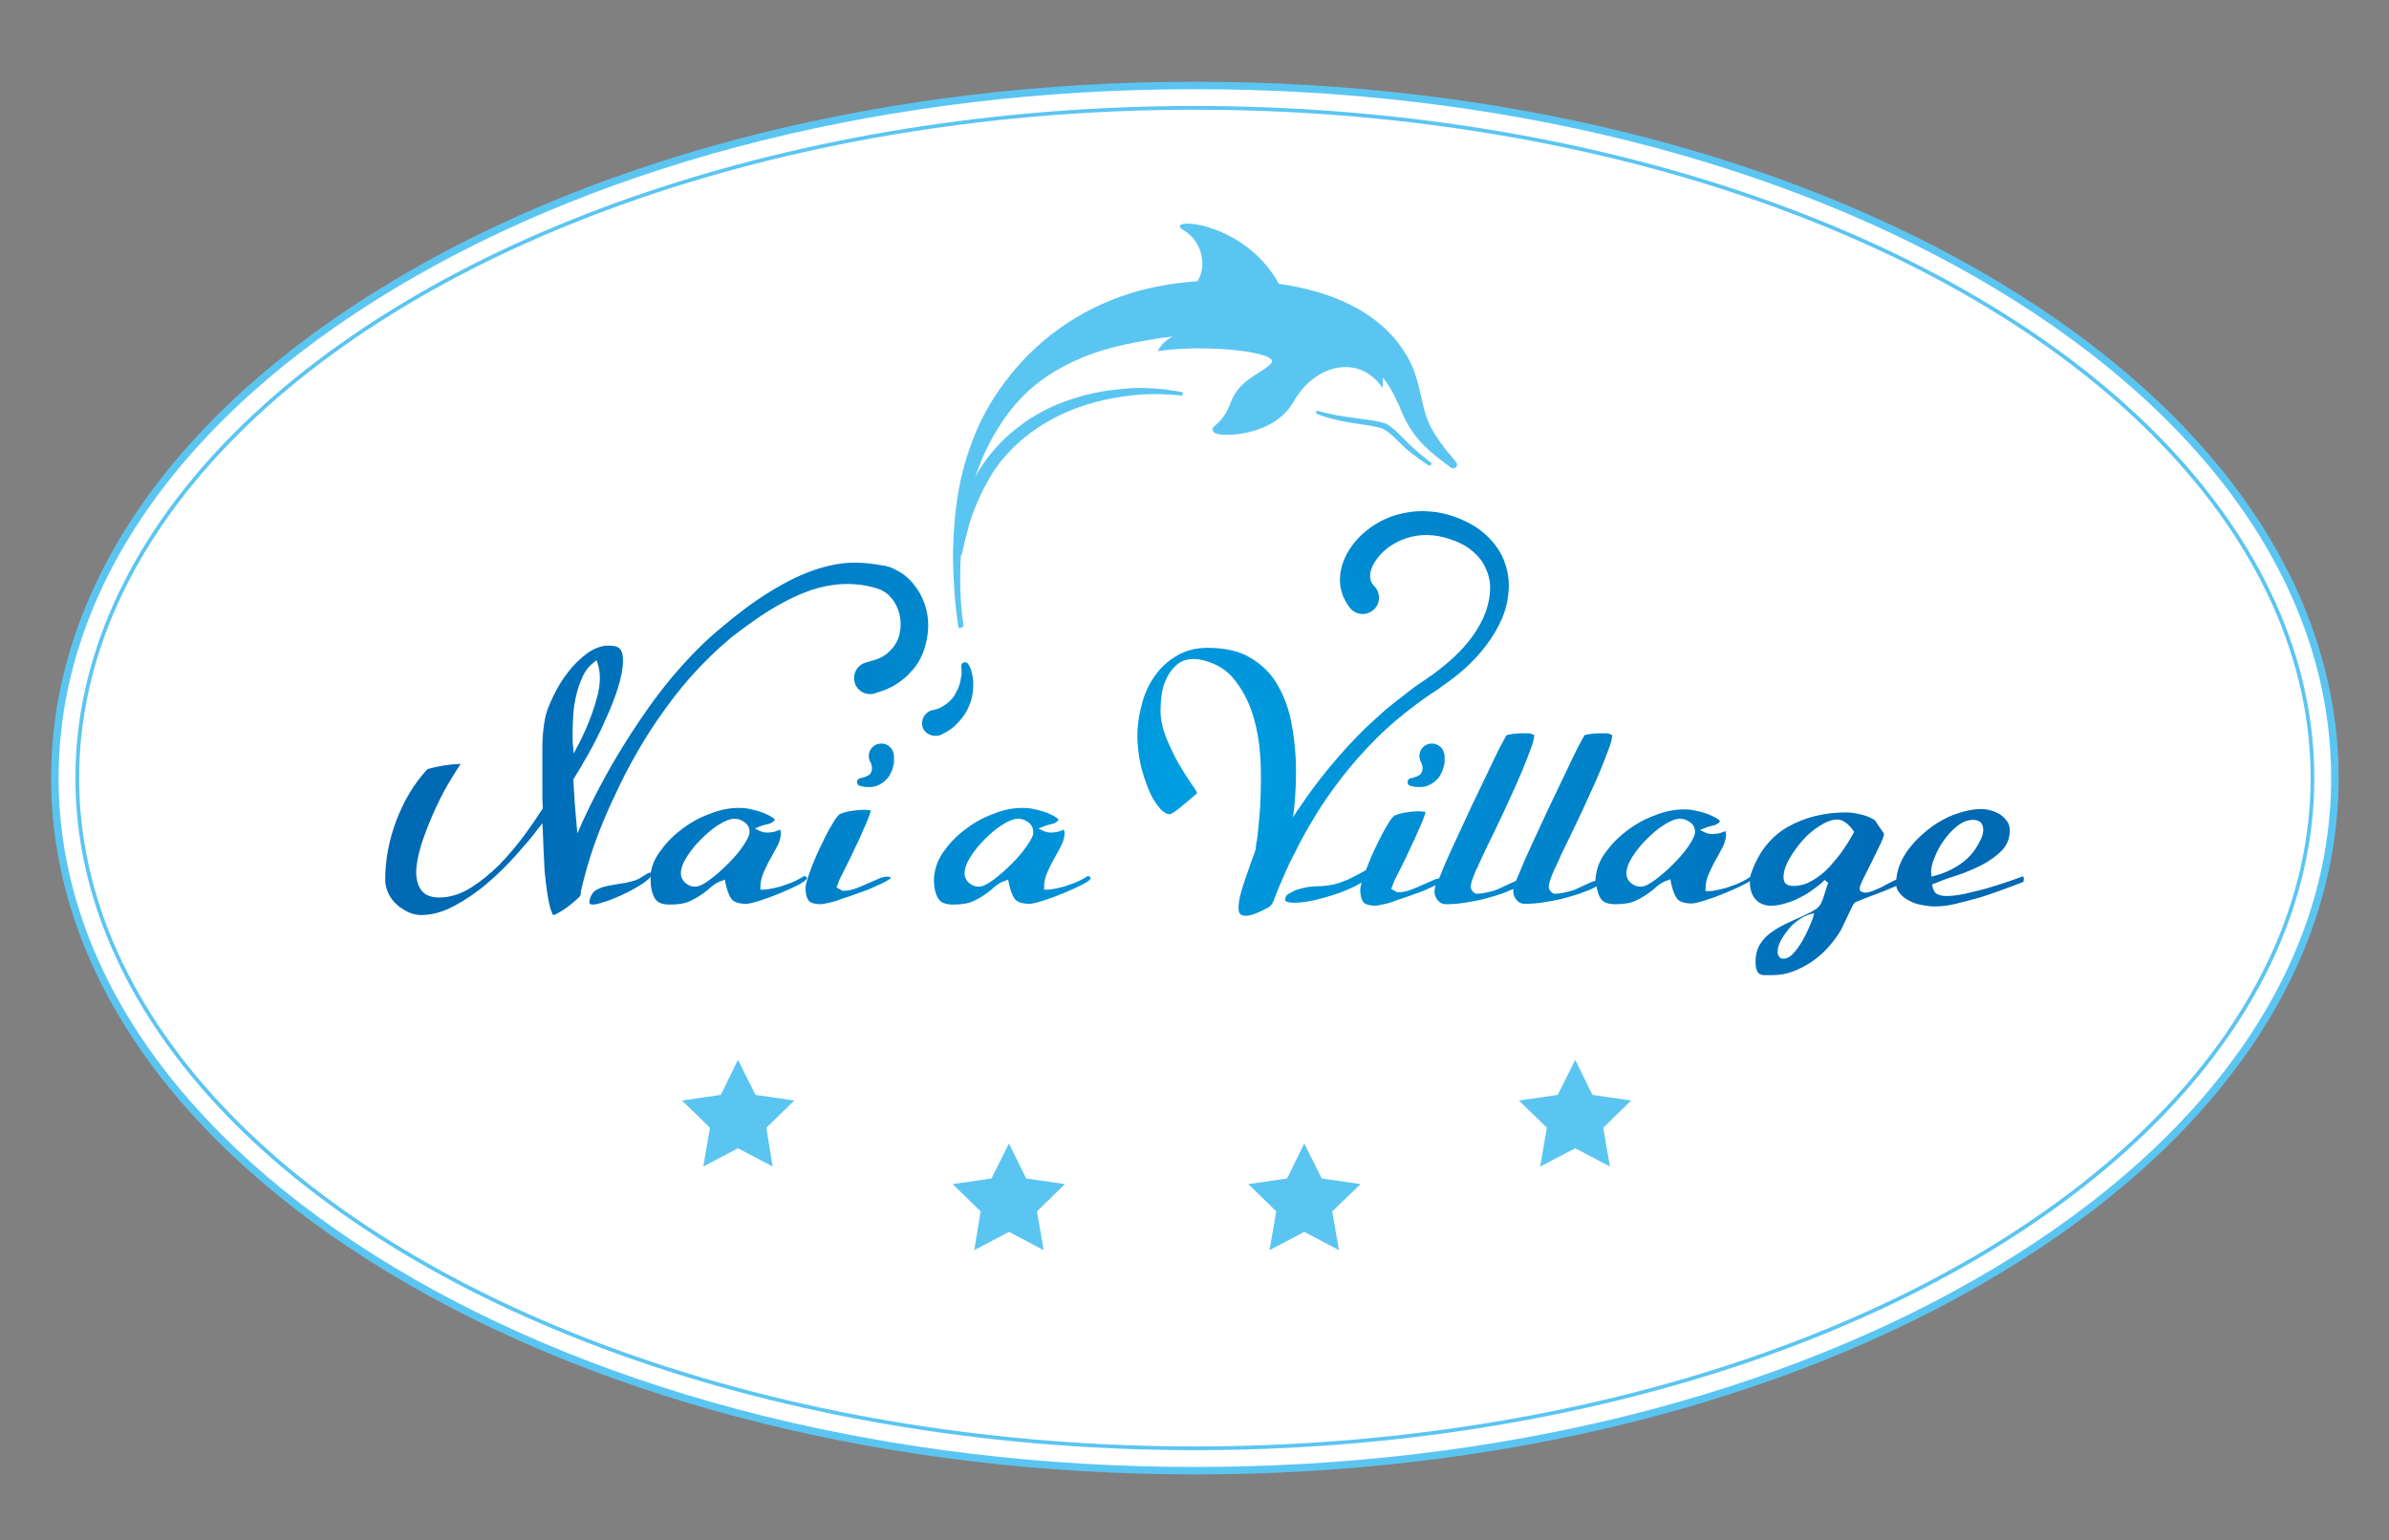 <?xml version="1.0" encoding="utf-8"?>
<!-- Generator: Adobe Illustrator 25.4.1, SVG Export Plug-In . SVG Version: 6.00 Build 0)  -->
<svg version="1.1" id="Calque_1" xmlns="http://www.w3.org/2000/svg" xmlns:xlink="http://www.w3.org/1999/xlink" x="0px" y="0px"
	 viewBox="0 0 640 412.7" style="enable-background:new 0 0 640 412.7;" xml:space="preserve">
<rect x="0" y="0" width="640" height="412.7" fill="#808080" stroke="none"/>
<style type="text/css">
	.st0{fill:#FFFFFF;stroke:#5BC5F2;stroke-width:2;stroke-miterlimit:10;}
	.st1{fill:none;stroke:#5BC5F2;stroke-miterlimit:10;}
	.st2{fill:url(#SVGID_1_);}
	.st3{fill:url(#SVGID_00000147914453892045464260000007433588737794128530_);}
	.st4{fill:url(#SVGID_00000173127744678280468010000017854114367624821410_);}
	.st5{fill:url(#SVGID_00000085932352888526904890000014795244517438115738_);}
	.st6{fill:url(#SVGID_00000133508581493327125420000004791636134741489801_);}
	.st7{fill:url(#SVGID_00000084508651121029649690000009923494418744420012_);}
	.st8{fill:url(#SVGID_00000176022851384748515520000017621895540117316791_);}
	.st9{fill:url(#SVGID_00000181051122216096008300000005356554495365822082_);}
	.st10{fill:url(#SVGID_00000077313025216536187570000011715011549964352400_);}
	.st11{fill:#FFFFFF;}
	.st12{fill:#5BC5F2;}
	.st13{fill:none;}
	.st14{fill:url(#SVGID_00000116231300923954983230000018199454150475686831_);}
	.st15{fill:url(#SVGID_00000079473085816557672790000001836874809406137479_);}
	.st16{fill:url(#SVGID_00000035528429689407411300000011966772860232985753_);}
	.st17{fill:url(#SVGID_00000065067713770911831710000012937275007011086468_);}
	.st18{fill:url(#SVGID_00000096025005489744203630000002896518353095161269_);}
	.st19{fill:url(#SVGID_00000143595127144619400880000016882005334179603363_);}
	.st20{fill:url(#SVGID_00000101791216055840744840000012354785255933980846_);}
	.st21{fill:url(#SVGID_00000006672496784769122130000005256859389166086844_);}
	.st22{fill:url(#SVGID_00000137835973894535386150000005644719570831594116_);}
	.st23{fill:url(#SVGID_00000013915631178783018200000016837033831709134509_);}
	.st24{fill:url(#SVGID_00000093889690732955365800000004891822166226119101_);}
	.st25{fill:url(#SVGID_00000040539542412278493390000008963904161917333417_);}
	.st26{fill:url(#SVGID_00000116921940318959057890000010155084336118227611_);}
	.st27{fill:url(#SVGID_00000005954844278709342580000014160905731129296774_);}
	.st28{fill:url(#SVGID_00000166645931898407395130000005993064039559785635_);}
	.st29{fill:url(#SVGID_00000045608738498547891970000013628237847145941645_);}
	.st30{fill:url(#SVGID_00000060736798390621538290000014452926934919719818_);}
	.st31{fill:url(#SVGID_00000143585499467702391360000016848763637003092407_);}
	.st32{fill:url(#SVGID_00000011742400497422875890000008138713319923218874_);}
	.st33{fill:url(#SVGID_00000152246051641223363630000006151017124701922439_);}
	.st34{fill:url(#SVGID_00000106845628573328000960000004832995409924502659_);}
	.st35{fill:url(#SVGID_00000105401955434290315620000013808888113698942139_);}
	.st36{fill:url(#SVGID_00000133502581746346244860000004884666091943747713_);}
	.st37{fill:url(#SVGID_00000044163675841375517700000008716876375014798744_);}
	.st38{fill:url(#SVGID_00000125569891627763267380000007442602982266064780_);}
	.st39{fill:url(#SVGID_00000134216116016403413010000004088792111664006277_);}
	.st40{fill:url(#SVGID_00000048479365813026364450000008693073161090424462_);}
	.st41{fill:url(#SVGID_00000033348388003518767580000005680960067956616124_);}
	.st42{fill:url(#SVGID_00000083780327612419966530000008986625200889667748_);}
	.st43{fill:url(#SVGID_00000078031300580278240300000011348955326295162540_);}
	.st44{fill:url(#SVGID_00000173840681910032314810000009437816869257850781_);}
	.st45{fill:url(#SVGID_00000007391397885931805230000001194190678897974945_);}
	.st46{fill:none;stroke:#1C3661;stroke-miterlimit:10;}
	.st47{fill:none;stroke:#1C3661;stroke-width:2;stroke-miterlimit:10;}
</style>
<path class="st0" d="M320.1,394.1c-81,0-157.3-19-214.8-53.5c-58.4-35.1-90.6-82-90.6-132.1s32.2-97.1,90.6-132.1
	C162.7,41.9,239,22.9,320.1,22.9s157.3,19,214.8,53.5c58.4,35.1,90.6,82,90.6,132.1s-32.2,97.1-90.6,132.1
	C477.4,375.1,401.1,394.1,320.1,394.1z"/>
<ellipse class="st1" cx="320.1" cy="208.5" rx="299.4" ry="179.6"/>
<g>
	<radialGradient id="SVGID_1_" cx="321.801" cy="206.887" r="192.466" gradientUnits="userSpaceOnUse">
		<stop  offset="0" style="stop-color:#009FE3"/>
		<stop  offset="1" style="stop-color:#0069B4"/>
	</radialGradient>
	<path class="st2" d="M542.1,235.1c0-0.1-0.1-0.2-0.1-0.3c-1.2,0.5-2.6,0.9-4.2,1.5c-1.8,0.6-3.7,1.2-5.7,1.8
		c-1.9,0.5-3.9,1-5.7,1.4c-1.9,0.4-3.5,0.6-4.9,0.6c-0.9,0-1.6-0.1-2.3-0.4c-0.8-0.3-1.3-1.1-1.5-2.2l-0.1-0.5l0.5-0.2
		c1.7-0.7,3.7-1.5,6.1-2.2c2.3-0.8,4.6-1.7,6.7-2.8c2.1-1.1,3.9-2.4,5.4-3.9c1.4-1.5,2.1-3.2,2.1-5.4c0-0.9-0.2-1.7-0.7-2.4
		c-0.5-0.7-1.1-1.3-1.8-1.8c-0.8-0.5-1.6-0.9-2.5-1.1c-0.9-0.3-1.8-0.4-2.6-0.4c-2.4,0-4.9,0.6-7.6,1.6c-2.7,1.1-5.2,2.6-7.4,4.5
		c-2.3,1.9-4.2,4-5.6,6.3c-1.3,2.1-2,4.3-2.2,6.5c-0.8,0.4-1.7,0.8-2.6,1.3c-1,0.6-2.1,1.1-3.1,1.5c-1.1,0.5-2,0.7-2.7,0.7
		c-0.3,0-0.5-0.1-0.7-0.2c-0.4,0-0.7-0.3-0.7-0.8c0-0.4,0.1-1.1,1.1-3c0.7-1.4,1.4-2.8,2.2-4.4c0.8-1.6,1.5-3.1,2.2-4.5
		c0.8-1.7,1-2.5,1-2.7c0-0.1,0-0.1,0-0.1c0-0.1-0.1-0.2-0.1-0.3c-0.4-0.6-0.8-1.1-1.2-1.7c-0.4-0.6-0.7-1.1-1.1-1.7
		c-1-0.6-2.2-1.2-3.6-1.5c-1.5-0.4-2.9-0.6-4.1-0.6c-5.9,0-11.1,1.3-15.7,3.9c-4.5,2.6-7.8,6.7-9.8,12.5c-0.1,0.3-0.2,0.6-0.3,1
		c0,0,0,0-0.1,0c-0.6,0.4-1.3,0.8-2.1,1.2c-1,0.5-2,0.9-3,1.2c-1,0.4-2.1,0.7-3.1,0.9c-1,0.2-1.9,0.4-2.8,0.4h-0.8v-0.6
		c0-1.4,0.3-2.8,0.9-4.1c0.6-1.3,1.2-2.6,1.9-3.8c0.7-1.2,1.3-2.4,1.9-3.5c0.5-1.1,0.8-2.2,0.8-3.2c0-0.3-0.1-0.5-0.2-0.9
		c-0.4,0.2-0.9,0.4-1.3,0.5c-0.7,0.2-1.5,0.3-2.2,0.3c-0.8,0-1.5-0.2-2.1-0.5l-1.2-0.6l1.3-0.5c0.5-0.2,1-0.4,1.5-0.5
		c0.4-0.1,0.8-0.2,1.2-0.3c0.3-0.1,0.6-0.3,0.9-0.5c0.2-0.1,0.3-0.3,0.5-0.6c-0.4-0.4-1-0.8-1.6-1.1c-0.8-0.4-1.7-0.8-2.7-1.1
		c-0.9-0.3-1.9-0.5-2.9-0.7c-1-0.2-1.8-0.2-2.6-0.2c-2.4,0-5,0.5-7.7,1.6c-2.8,1-5.4,2.5-7.7,4.3c-2.4,1.8-4.3,3.9-5.9,6.2
		c-1.5,2.2-2.2,4.6-2.3,7c-0.5,0.2-0.9,0.3-1.4,0.5c-1,0.5-2,0.9-3,1.4c-1,0.5-2.1,0.9-3.2,1.1c-1.1,0.3-2.3,0.5-3.4,0.5h-0.2
		l-0.1-0.1c-1-0.6-1.2-1.3-1.2-1.8c0-0.4,0.1-0.9,0.3-1.5c0.2-0.6,0.4-1.2,0.7-1.9c0.3-0.7,0.5-1.3,0.8-1.8c0.3-0.5,0.4-1,0.6-1.3
		c0.5-1.1,1.1-2.5,2-4.3c0.9-1.8,1.9-3.9,3-6.2c1.1-2.3,2.2-4.6,3.3-7.1c1.1-2.4,2.2-4.8,3.1-7c0.9-2.2,1.7-4.2,2.3-5.9
		c0.6-1.6,0.9-2.8,0.9-3.6c0,0,0-0.1-0.2-0.1c-0.2-0.1-0.5-0.2-0.7-0.3c-0.3-0.1-0.7-0.1-1-0.1c-0.3,0-0.6,0-0.8,0
		c-0.2,0-0.6,0-1.1,0c-0.5,0-0.9,0.1-1.4,0.1c-0.5,0.1-0.9,0.1-1.4,0.2c-0.3,0.1-0.6,0.1-0.8,0.2c-0.1,0.2-0.5,0.8-1.5,2.7
		c-1,1.9-2.1,4.3-3.5,7.2c-1.4,2.9-2.9,6-4.5,9.4c-1.6,3.4-3.1,6.7-4.5,9.7c-1.4,3-2.6,5.7-3.5,8c-0.4,0.8-0.6,1.5-0.9,2.1
		c-0.3,0.1-0.7,0.2-1,0.4c-1,0.5-2,0.9-3,1.4c-1,0.5-2.1,0.9-3.2,1.1c-1.1,0.3-2.3,0.5-3.4,0.5h-0.2l-0.1-0.1
		c-1-0.6-1.2-1.3-1.2-1.8c0-0.4,0.1-0.9,0.3-1.5c0.2-0.6,0.4-1.2,0.7-1.9c0.3-0.7,0.5-1.3,0.8-1.8c0.3-0.5,0.4-1,0.6-1.3
		c0.5-1.1,1.1-2.5,2-4.3c0.9-1.8,1.9-3.9,3-6.2c1.1-2.3,2.2-4.6,3.3-7.1c1.1-2.4,2.2-4.8,3.1-7c0.9-2.2,1.7-4.2,2.3-5.9
		c0.6-1.6,0.9-2.8,0.9-3.6c0,0,0-0.1-0.2-0.1c-0.2-0.1-0.5-0.2-0.7-0.3c-0.3-0.1-0.7-0.1-1-0.1c-0.3,0-0.6,0-0.8,0
		c-0.2,0-0.6,0-1.1,0c-0.5,0-0.9,0.1-1.4,0.1c-0.5,0.1-0.9,0.1-1.4,0.2c-0.3,0.1-0.6,0.1-0.8,0.2c-0.1,0.2-0.5,0.8-1.5,2.7
		c-1,1.9-2.1,4.3-3.5,7.2c-1.4,2.9-2.9,6-4.5,9.4c-1.6,3.4-3.1,6.7-4.5,9.7c-1.4,3-2.6,5.7-3.5,8c-0.2,0.5-0.4,1-0.6,1.4
		c-0.5,0.1-1.1,0.2-1.6,0.5c-1,0.4-2,0.9-3,1.3c-1,0.5-2.1,0.9-3.1,1.3c-1.1,0.4-2.2,0.6-3.3,0.6h-0.2l-1.6-0.9l0.2-0.5
		c0.3-0.9,0.7-1.9,1.2-2.8c0.5-0.9,0.9-1.9,1.4-2.8c0.8-1.6,1.6-3.2,2.3-4.8c0.7-1.5,1.5-3.1,2.2-4.8c0.4-0.9,0.8-1.8,1.2-2.8
		c0.3-0.7,0.5-1.4,0.7-2.1c-0.2-0.1-0.4-0.1-0.6-0.1c-0.4-0.1-0.9-0.1-1.4-0.1c-0.9,0-2,0.1-3.2,0.3c-1.3,0.2-2.3,0.5-3,0.8
		c-0.3,0.1-1,0.7-2.3,3c-1.1,1.9-2.1,3.9-3.2,6.2c-0.9,1.9-1.6,3.7-2.3,5.5c-0.5,0.2-0.9,0.5-1.3,0.7c-1.2,0.7-2.4,1.2-3.5,1.8
		c-1.2,0.5-2.5,1-3.8,1.3c-1.4,0.3-3,0.5-4.8,0.5c-0.5,0-1.2,0.1-2.2,0.2c-1,0.2-1.9,0.4-2.8,0.7c-0.9,0.3-1.7,0.8-2.4,1.2
		c-0.6,0.4-0.8,0.8-0.8,1.4c0,0.3,0,0.6,0.7,0.7c0.7,0.2,1.3,0.2,1.8,0.2c1.4,0,3.2-0.2,5.4-0.7c2.2-0.5,4.5-1.2,6.8-2
		c2.1-0.8,4.1-1.7,5.8-2.7c-0.3,1-0.4,1.5-0.4,1.8c0,1.6,0.3,2.8,0.9,3.5c0.5,0.6,1.7,0.9,3.3,0.9c0.2,0,0.8-0.1,2.1-0.4
		c1.1-0.2,2.3-0.6,3.6-1.1c1.4-0.5,2.8-0.9,4.3-1.5c1.5-0.5,2.9-1,4.1-1.6c0.7-0.3,1.3-0.6,1.9-0.9c-0.1,0.4-0.2,0.6-0.2,0.8
		c0,0.1-0.1,0.4-0.1,1c0,0.8,0.3,1.6,0.9,2.3c0.6,0.7,1.3,1,2.2,1c1.5,0,3.1-0.1,5-0.4c1.8-0.3,3.7-0.6,5.5-1.1
		c1.8-0.5,3.7-1,5.4-1.7c0.7-0.3,1.4-0.6,2.1-0.9c0,0.2,0,0.4,0,0.7c0,0.8,0.3,1.6,0.9,2.3c0.6,0.7,1.3,1,2.2,1c1.5,0,3.1-0.1,5-0.4
		c1.8-0.3,3.7-0.6,5.5-1.1c1.8-0.5,3.7-1,5.4-1.7c1.2-0.4,2.3-0.9,3.3-1.5c0.2,1.2,0.5,2.3,1,3.1c0.7,1.2,2,1.7,4.1,1.7
		c2.2,0,4.1-0.3,5.5-1c1.5-0.7,3.1-1.7,4.7-3c0.5-0.5,1.1-1,1.7-1.4c0.6-0.4,1.3-0.8,2.1-1l0.7-0.3l0.1,0.7c0.4,1.9,0.9,3.4,1.6,4.4
		c0.6,0.9,2,1.4,4,1.4c0.4,0,1.2-0.1,3.5-0.8c1.9-0.6,3.8-1.3,5.7-2.1c1.9-0.8,3.7-1.6,5.2-2.4c0.5-0.3,0.9-0.5,1.2-0.7
		c0,0.2,0,0.3,0,0.5c0,1.8,0.5,3.2,1.5,4.4c1,1.1,2.4,1.7,4.2,1.7c1.2,0,2.4-0.2,3.7-0.6c1.4-0.4,2.7-0.9,4-1.6
		c1.3-0.6,2.5-1.4,3.6-2.2c1.1-0.8,2.2-1.6,3-2.5l1,0.8c-0.2,0.3-0.3,0.7-0.5,1.3c-0.2,0.6-0.4,1.2-0.6,1.9
		c-0.2,0.7-0.4,1.3-0.7,1.9c-0.3,0.7-0.6,1.1-0.8,1.3c-0.6,0.6-1.4,1-2.2,1.5c-0.8,0.4-1.6,0.7-2.3,1.1c-1.4,0.6-2.9,1.3-4.4,2
		c-1.4,0.7-2.8,1.5-4,2.4c-1.2,0.9-2.2,2-2.9,3.2c-0.7,1.2-1.1,2.7-1.1,4.4c0,1,0.1,1.8,0.3,2.3c0.2,0.5,0.4,0.8,0.6,1
		c0.3,0.2,0.7,0.3,1.2,0.4c0.7,0,1.5,0,2.4,0c1.9,0,3.8-0.3,5.6-1c1.8-0.7,3.5-1.6,5.1-2.7c1.6-1.1,3.1-2.4,4.4-3.9
		c1.3-1.5,2.5-3.1,3.4-4.7c0.1-0.3,0.4-0.8,0.7-1.5c0.4-0.7,0.7-1.5,1.1-2.3l1-2.1c0.4-0.9,0.8-1.3,1.1-1.4c1.7-0.7,3.4-1.4,5.1-2
		c1.7-0.6,3.4-1.3,5-2c0.2-0.1,0.5-0.2,0.7-0.3c0.1,0.7,0.4,1.3,0.8,1.8c0.7,0.9,1.5,1.6,2.6,2.1c1,0.6,2.2,1,3.4,1.2
		c1.2,0.2,2.4,0.4,3.4,0.4c1.7,0,3.6-0.2,5.7-0.7c2.1-0.5,4.3-1.1,6.5-1.7c2.2-0.7,4.3-1.4,6.4-2.2c2-0.7,3.7-1.4,5.3-2
		c0-0.1,0-0.2,0-0.4C542.2,235.6,542.2,235.4,542.1,235.1z M452.3,226.8c-1.1,1.6-2.5,3.2-4.1,4.8c-1.6,1.6-3.2,3-4.7,4.1
		c-1.7,1.3-3,1.9-4,1.9c-0.9,0-1.8-0.3-2.6-1c-0.8-0.7-1.2-1.6-1.2-2.5c0-1.3,0.5-2.8,1.6-4.5c1-1.6,2.3-3.2,3.8-4.7
		c1.5-1.5,3-2.8,4.6-3.8c1.7-1.1,3.1-1.7,4.4-1.7c0.9,0,1.8,0.3,2.6,0.9c0.9,0.6,1.4,1.5,1.4,2.6C454.1,223.8,453.5,225,452.3,226.8
		z M485.7,245.9c-0.2,0.6-0.6,1.5-1.1,2.7c-0.5,1.2-1.1,2.4-1.8,3.6c-0.7,1.2-1.5,2.3-2.3,3.2c-0.9,1-1.8,1.5-2.7,1.5
		c-0.7,0-1.1-0.3-1.2-0.6c-0.2-0.3-0.4-0.7-0.4-1.2c0-0.9,0.3-2,0.9-3.1c0.6-1.1,1.3-2.1,2.1-3.1c0.8-1,1.8-1.8,2.8-2.5
		c1-0.7,2-1.2,2.9-1.4l1.1-0.3L485.7,245.9z M496.5,223.3c-0.7,1.3-1.6,2.8-2.7,4.4c-1.1,1.6-2.4,3.1-3.7,4.6
		c-1.4,1.5-2.9,2.7-4.5,3.6c-1.6,1-3.4,1.5-5.1,1.5c-0.8,0-1.4-0.1-1.8-0.4c-0.6-0.3-0.9-1-0.9-1.9c0-1.5,0.5-3.1,1.5-4.9
		c1-1.7,2.2-3.4,3.6-5c1.4-1.6,3-2.9,4.6-3.9c1.7-1.1,3.3-1.7,4.8-1.7c0.8,0,1.6,0.4,2.5,1.1c0.8,0.7,1.3,1.3,1.7,1.9l0.2,0.3
		L496.5,223.3z M517.3,233.9c0-1.2,0.3-2.6,1-4.2c0.6-1.6,1.5-3.2,2.5-4.6c1.1-1.5,2.3-2.8,3.6-3.8c1.4-1.1,2.8-1.6,4.2-1.6
		c1.7,0,2.7,0.9,2.7,2.6c0,0.9-0.2,1.8-0.7,2.7c-0.4,0.8-0.8,1.6-1.2,2.2c-1.2,1.9-2.9,3.5-4.9,4.8c-2.1,1.3-4.2,2.2-6.3,2.7
		l-0.8,0.2V233.9z"/>
	
		<radialGradient id="SVGID_00000140712438733596417190000014579220000272663986_" cx="321.801" cy="206.887" r="192.466" gradientUnits="userSpaceOnUse">
		<stop  offset="0" style="stop-color:#009FE3"/>
		<stop  offset="1" style="stop-color:#0069B4"/>
	</radialGradient>
	<path style="fill:url(#SVGID_00000140712438733596417190000014579220000272663986_);" d="M216.2,235.4c0,0,0-0.2-0.2-0.4
		c-0.2-0.1-0.3-0.2-0.5-0.3c-0.6,0.4-1.3,0.8-2.1,1.2c-1,0.5-2,0.9-3,1.2c-1,0.4-2.1,0.7-3.1,0.9c-1,0.2-1.9,0.4-2.8,0.4h-0.8v-0.6
		c0-1.4,0.3-2.8,0.9-4.1c0.6-1.3,1.2-2.6,1.9-3.8c0.7-1.2,1.3-2.4,1.9-3.5c0.5-1.1,0.8-2.2,0.8-3.2c0-0.3-0.1-0.5-0.2-0.9
		c-0.4,0.2-0.9,0.4-1.3,0.5c-0.7,0.2-1.4,0.3-2.2,0.3c-0.8,0-1.5-0.2-2.1-0.5l-1.2-0.6l1.3-0.5c0.5-0.2,1-0.4,1.5-0.5
		c0.4-0.1,0.8-0.2,1.2-0.3c0.3-0.1,0.6-0.3,0.9-0.5c0.2-0.1,0.3-0.3,0.5-0.6c-0.4-0.4-1-0.8-1.6-1.1c-0.8-0.4-1.7-0.8-2.7-1.1
		c-0.9-0.3-1.9-0.5-2.9-0.7c-1-0.2-1.8-0.2-2.6-0.2c-2.4,0-5,0.5-7.7,1.6c-2.8,1-5.4,2.5-7.7,4.3c-2.4,1.8-4.3,3.9-5.9,6.2
		c-1.2,1.7-1.9,3.6-2.2,5.4c0-0.1-0.1-0.1-0.1-0.2c-0.1,0-0.4,0.1-0.8,0.3c-0.5,0.3-0.8,0.5-1,0.6c-1.1,0.8-2.2,1.3-3.3,1.5
		c-1,0.3-2,0.5-3,0.6l-2.9,0.5c-0.9,0.2-1.9,0.4-2.9,0.9c-0.7,0.3-1.3,0.7-1.7,1.4c-0.4,0.7-0.7,1.4-0.7,2.2c0,0.1,0,0.4,0.1,0.4
		c0.2,0.1,0.5,0.2,0.9,0.2c0.5,0,1.5-0.2,3.6-0.9c1.7-0.6,3.6-1.4,5.4-2.3c1.8-0.9,3.4-1.8,4.8-2.8c0.9-0.7,1.4-1.1,1.6-1.5
		c0,0.3,0,0.7,0,1c0,1.9,0.4,3.6,1.1,4.8c0.7,1.2,2,1.7,4.1,1.7c2.2,0,4.1-0.3,5.5-1c1.5-0.7,3.1-1.7,4.7-3c0.5-0.5,1.1-1,1.7-1.4
		c0.6-0.4,1.3-0.8,2.1-1l0.7-0.3l0.1,0.7c0.4,1.9,0.9,3.4,1.6,4.4c0.6,0.9,2,1.4,4,1.4c0.4,0,1.2-0.1,3.5-0.8
		c1.9-0.6,3.8-1.3,5.7-2.1c1.9-0.8,3.7-1.6,5.2-2.4C216.1,235.8,216.2,235.4,216.2,235.4z M199,226.8c-1.1,1.6-2.5,3.2-4.1,4.8
		c-1.6,1.6-3.2,3-4.7,4.1c-1.7,1.3-3,1.9-4,1.9c-0.9,0-1.8-0.3-2.6-1c-0.8-0.7-1.2-1.6-1.2-2.5c0-1.3,0.5-2.8,1.6-4.5
		c1-1.6,2.3-3.2,3.8-4.7c1.5-1.5,3-2.8,4.6-3.8c1.7-1.1,3.1-1.7,4.4-1.7c0.9,0,1.8,0.3,2.6,0.9c0.9,0.6,1.4,1.5,1.4,2.6
		C200.8,223.8,200.2,225,199,226.8z"/>
	
		<radialGradient id="SVGID_00000065047407513096791220000005485739748158557874_" cx="321.801" cy="206.887" r="192.466" gradientUnits="userSpaceOnUse">
		<stop  offset="0" style="stop-color:#009FE3"/>
		<stop  offset="1" style="stop-color:#0069B4"/>
	</radialGradient>
	<path style="fill:url(#SVGID_00000065047407513096791220000005485739748158557874_);" d="M238,234.9c-0.9,0-1.9,0.2-2.7,0.6
		c-1,0.4-2,0.9-3,1.3c-1,0.5-2.1,0.9-3.1,1.3c-1.1,0.4-2.2,0.6-3.3,0.6h-0.2l-1.6-0.9l0.2-0.5c0.3-0.9,0.7-1.9,1.2-2.8
		c0.5-0.9,0.9-1.9,1.4-2.8c0.8-1.6,1.6-3.2,2.3-4.8c0.8-1.5,1.5-3.2,2.2-4.8c0.4-0.9,0.8-1.8,1.2-2.8c0.3-0.7,0.5-1.4,0.7-2.1
		c-0.2-0.1-0.4-0.1-0.6-0.1c-0.4-0.1-0.9-0.1-1.4-0.1c-0.9,0-2,0.1-3.2,0.3c-1.3,0.2-2.3,0.5-3,0.8c-0.3,0.1-1,0.7-2.3,3
		c-1.1,1.8-2.1,3.9-3.2,6.2c-1.1,2.3-2,4.5-2.7,6.5c-0.9,2.5-1.1,3.6-1.1,4.1c0,1.6,0.3,2.8,0.9,3.5c0.5,0.6,1.7,0.9,3.3,0.9
		c0.2,0,0.8-0.1,2.1-0.4c1.1-0.2,2.3-0.6,3.6-1.1c1.4-0.5,2.8-0.9,4.3-1.5c1.5-0.5,2.9-1,4.1-1.6c1.2-0.5,2.3-1,3.2-1.5
		c1.1-0.6,1.3-0.9,1.3-0.9c0,0,0-0.1,0-0.3C238.3,235.1,238.1,235,238,234.9z"/>
	
		<radialGradient id="SVGID_00000039818159117157118070000008131349799029593738_" cx="321.801" cy="206.887" r="192.466" gradientUnits="userSpaceOnUse">
		<stop  offset="0" style="stop-color:#009FE3"/>
		<stop  offset="1" style="stop-color:#0069B4"/>
	</radialGradient>
	<path style="fill:url(#SVGID_00000039818159117157118070000008131349799029593738_);" d="M292,235c-0.2-0.1-0.3-0.2-0.5-0.3
		c-0.6,0.4-1.3,0.8-2.1,1.2c-1,0.5-2,0.9-3,1.2c-1,0.4-2.1,0.7-3.1,0.9c-1,0.2-1.9,0.4-2.8,0.4h-0.8v-0.6c0-1.4,0.3-2.8,0.9-4.1
		c0.6-1.3,1.2-2.6,1.9-3.8c0.7-1.2,1.3-2.4,1.9-3.5c0.5-1.1,0.8-2.2,0.8-3.2c0-0.3-0.1-0.5-0.2-0.9c-0.4,0.2-0.9,0.4-1.3,0.5
		c-0.7,0.2-1.4,0.3-2.2,0.3c-0.8,0-1.5-0.2-2.1-0.5l-1.2-0.6l1.3-0.5c0.5-0.2,1-0.4,1.5-0.5c0.4-0.1,0.8-0.2,1.2-0.3
		c0.3-0.1,0.6-0.3,0.9-0.5c0.2-0.1,0.3-0.3,0.5-0.6c-0.4-0.4-1-0.8-1.6-1.1c-0.8-0.4-1.7-0.8-2.7-1.1c-0.9-0.3-1.9-0.5-2.9-0.7
		c-1-0.2-1.8-0.2-2.6-0.2c-2.4,0-5,0.5-7.7,1.6c-2.8,1-5.4,2.5-7.7,4.3c-2.4,1.8-4.3,3.9-5.9,6.2c-1.5,2.3-2.3,4.8-2.3,7.3
		c0,1.9,0.4,3.6,1.1,4.8c0.7,1.2,2,1.7,4.1,1.7c2.2,0,4.1-0.3,5.5-1c1.5-0.7,3.1-1.7,4.7-3c0.5-0.5,1.1-1,1.7-1.4
		c0.6-0.4,1.3-0.8,2.1-1l0.7-0.3l0.1,0.7c0.4,1.9,0.9,3.4,1.6,4.4c0.6,0.9,2,1.4,4,1.4c0.4,0,1.2-0.1,3.5-0.8
		c1.9-0.6,3.8-1.3,5.7-2.1c1.9-0.8,3.7-1.6,5.2-2.4c1.9-1,2-1.5,2-1.5C292.2,235.3,292.2,235.2,292,235z M275,226.8
		c-1.1,1.6-2.5,3.2-4.1,4.8c-1.6,1.6-3.2,3-4.7,4.1c-1.7,1.3-3,1.9-4,1.9c-0.9,0-1.8-0.3-2.6-1c-0.8-0.7-1.2-1.6-1.2-2.5
		c0-1.3,0.5-2.8,1.6-4.5c1-1.6,2.3-3.2,3.8-4.7c1.5-1.5,3-2.8,4.6-3.8c1.7-1.1,3.1-1.7,4.4-1.7c0.9,0,1.8,0.3,2.6,0.9
		c0.9,0.6,1.4,1.5,1.4,2.6C276.9,223.8,276.3,225,275,226.8z"/>
	
		<radialGradient id="SVGID_00000167369071762790428610000003038047188739912358_" cx="321.801" cy="206.887" r="192.466" gradientUnits="userSpaceOnUse">
		<stop  offset="0" style="stop-color:#009FE3"/>
		<stop  offset="1" style="stop-color:#0069B4"/>
	</radialGradient>
	<path style="fill:url(#SVGID_00000167369071762790428610000003038047188739912358_);" d="M352.4,218.5c2-3.3,4.4-6.7,7.1-10.2
		c2.7-3.5,5.8-7,9.2-10.4c3.4-3.4,7.2-6.6,11.3-9.6c1-0.7,2-1.5,3.1-2.2c1.1-0.7,2.2-1.4,3.2-2.2c2.2-1.5,4.4-3.2,6.4-5
		c4-3.7,7.5-8.1,9.7-13.2c1.1-2.6,1.7-5.4,1.8-8.3c0.1-2.9-0.6-5.8-1.8-8.4c-1.3-2.6-3.2-4.8-5.3-6.5c-2.1-1.7-4.5-2.9-6.8-3.8
		c-4.6-1.8-9.8-2.2-14.3-1.2c-4.5,0.9-8.3,3.1-11.1,5.7c-2.8,2.6-4.7,5.7-5.5,8.8c-0.4,1.5-0.5,3.1-0.4,4.4c0.1,1.3,0.5,2.5,0.8,3.4
		c0.4,0.9,0.8,1.5,1,1.9c0.3,0.4,0.4,0.6,0.4,0.6l0.3,0.4c0.2,0.2,0.4,0.5,0.6,0.7c1.8,1.6,4.5,1.5,6.2-0.3c1.6-1.8,1.5-4.5-0.3-6.2
		c0,0-0.2-0.2-0.5-0.7c-0.2-0.4-0.6-1.2-0.4-2.6c0.2-1.4,1.1-3.3,2.9-5.2c1.7-1.8,4.3-3.5,7.5-4.4c3.2-0.9,6.8-0.9,10.7,0.4
		c1.9,0.6,3.8,1.4,5.4,2.6c1.6,1.2,3,2.6,4,4.4c0.9,1.8,1.6,3.8,1.6,6c0,2.2-0.4,4.4-1.2,6.6c-1.6,4.4-4.7,8.5-8.3,11.9
		c-1.8,1.7-3.8,3.3-5.8,4.8l-1.6,1.1l-1.6,1.1c-1.1,0.7-2.2,1.5-3.2,2.3c-2.1,1.6-4.1,3.2-6.1,4.8c-1.9,1.7-3.8,3.4-5.6,5.1
		c-3.6,3.5-6.8,7.1-9.7,10.6c-2.9,3.5-5.5,7-7.7,10.3c-0.7,1-1.4,2-2,3c0.2-1.6,0.4-3.2,0.5-4.8c0.2-2.5,0.3-5.1,0.3-7.7
		c0-4.1-0.4-8.1-1.1-12.1c-0.7-3.9-1.9-7.5-3.7-10.6c-1.7-3.1-4.2-5.6-7.2-7.4c-3-1.9-7-2.8-11.7-2.8c-3.1,0-5.9,0.7-8.2,2.1
		c-2.4,1.4-4.4,3.2-5.9,5.4c-1.6,2.2-2.8,4.8-3.5,7.6c-0.8,2.8-1.2,5.7-1.2,8.5c0,2.4,0.3,4.9,0.8,7.4c0.2,0.9,0.5,2.1,1,3.7
		c0.5,1.5,1.1,3.1,1.8,4.6c0.7,1.5,1.6,2.7,2.5,3.8c0.9,1,1.8,1.5,2.7,1.5c0,0,0.3-0.1,1.2-0.7c0.7-0.5,1.5-1.1,2.3-1.8
		c0.8-0.7,1.6-1.3,2.4-2c0.5-0.5,1-0.8,1.3-1.1c-0.1-0.4-0.5-1.2-1.5-2.5c-1-1.5-2.2-3.3-3.4-5.4c-1.2-2.1-2.3-4.4-3.3-6.8
		c-1-2.5-1.6-5-1.6-7.4c0-1.3,0.1-2.8,0.3-4.4c0.2-1.6,0.7-3.1,1.4-4.5c0.7-1.4,1.6-2.6,2.7-3.5c1.1-1,2.7-1.5,4.5-1.5
		c0.5,0,0.9,0,1.4,0.1c0.4,0.1,0.9,0.2,1.4,0.3c3.3,0.9,6,2.5,7.9,4.9c1.9,2.3,3.5,5.1,4.6,8.1c1.1,3,1.8,6.2,2.2,9.4
		c0.4,3.2,0.5,6.3,0.5,9c0,2.6-0.1,5.2-0.2,7.7c-0.2,2.5-0.4,5.1-0.7,7.7c0,0.1,0,0.3-0.1,0.7c0,0.4-0.1,0.8-0.2,1.2
		c-0.1,0.4-0.1,0.9-0.2,1.6l0,0.1l0,0.1c-0.3,1.1-0.8,2.3-1.3,3.7c-0.5,1.4-1,2.8-1.5,4.3c-0.5,1.4-0.9,2.8-1.3,4.2
		c-0.3,1.3-0.5,2.5-0.5,3.5c0,0.8,0.1,1.3,0.4,1.7c0.3,0.3,0.8,0.5,1.5,0.5c0.8,0,1.7-0.2,2.9-0.7c1-0.4,1.8-0.8,2.5-1.2
		c0.9-0.3,1.6-1,2-1.9c0,0,0.2-0.6,0.7-1.8c0.4-1.1,1.1-2.8,2-4.8c0.9-2.1,2-4.5,3.5-7.3C348.7,224.8,350.4,221.8,352.4,218.5z"/>
	
		<radialGradient id="SVGID_00000111174563266730615860000016554046552546244494_" cx="321.801" cy="206.887" r="192.466" gradientUnits="userSpaceOnUse">
		<stop  offset="0" style="stop-color:#009FE3"/>
		<stop  offset="1" style="stop-color:#0069B4"/>
	</radialGradient>
	<path style="fill:url(#SVGID_00000111174563266730615860000016554046552546244494_);" d="M247,160.1c-1-2.1-2.5-4.2-4.6-5.9
		c-0.5-0.4-1.1-0.8-1.7-1.1l-0.9-0.5c-0.3-0.2-0.7-0.3-1.1-0.5c-0.4-0.2-0.6-0.2-0.9-0.3l-0.4-0.1l-0.2-0.1l-0.1,0l-0.1,0l-0.2,0
		c-0.6-0.1-1.2-0.2-1.7-0.3c-2.4-0.4-4.9-0.6-7.4-0.5c-2.5,0.1-5.1,0.6-7.5,1.3c-5,1.4-9.6,3.8-14,6.5c-4.4,2.7-8.6,5.9-12.5,9.2
		c-4.1,3.3-7.8,7-11.2,10.8c-3.4,3.8-6.5,7.8-9.3,11.8c-2.8,4-5.3,7.9-7.6,11.7c-2.3,3.8-4.3,7.5-6.1,11c-1.9,3.7-3.5,7.1-4.8,10.2
		l-0.2-1.9c-0.4-4.1-0.7-8.2-0.9-12.3l0-0.2l0.1-0.2c1.1-1.8,2.5-4.1,4-6.8c1.5-2.7,3-5.6,4.3-8.6c1.4-3,2.6-6,3.5-8.8
		c0.9-2.9,1.4-5.4,1.4-7.5c0-1.6-0.3-2.6-0.9-3.2c-0.6-0.6-1.6-0.8-3-0.8c-1.9,0-3.7,0.7-5.6,2c-1.9,1.4-3.7,3.1-5.2,5.1
		c-1.6,2-2.9,4.2-4,6.5c-1.1,2.3-1.9,4.3-2.2,6c-0.4,2.1-0.7,4.7-0.7,7.5V212c0,1.5,0,3,0.1,4.4l0,0.2l-0.1,0.2
		c-1.3,2-2.9,4.4-4.9,7.1c-2,2.7-4.2,5.3-6.6,7.8c-2.4,2.4-5,4.5-7.7,6.2c-2.7,1.7-5.6,2.6-8.4,2.6c-2.2,0-3.8-0.6-4.8-1.9
		c-0.9-1.2-1.4-2.8-1.4-4.8c0-2.1,0.5-4.5,1.3-7.3c0.9-2.8,2-5.6,3.2-8.4c1.3-2.8,2.6-5.6,4.1-8.1c1.2-2,2.3-3.8,3.3-5.3
		c-3.1,0.1-6.1,0.6-8.9,1.4c-3.6,3.9-6.3,8.5-8.3,13.7c-2,5.3-3,10.6-3,16c0,1.2,0.3,2.4,0.8,3.5c0.5,1.1,1.3,2.2,2.2,3
		c0.9,0.9,2,1.5,3.1,2.1c1.1,0.5,2.3,0.8,3.5,0.8c2.9,0,5.8-0.8,8.8-2.4c3-1.6,6-3.6,8.7-5.9c2.8-2.4,5.4-4.9,7.8-7.6
		c2.4-2.7,4.5-5.1,6.1-7.3l1.1-1.4l0.1,1.8c0.1,1.4,0.1,3,0.2,5c0.1,1.9,0.2,3.9,0.3,6c0.2,2,0.4,4,0.7,5.9c0.3,1.9,0.6,3.4,1,4.6
		c0.1,0.2,0.2,0.5,0.4,1c0.1,0.3,0.2,0.3,0.2,0.3c0,0,0.4,0,1.4-0.6c0.8-0.4,1.6-1,2.5-1.6c0.8-0.6,1.6-1.3,2.3-1.9
		c0.9-0.8,1.1-1.1,1.1-1.2c0.1-0.2,0.1-0.5,0.1-1c0.1-0.2,0.2-0.8,0.4-1.7c0.3-1.1,0.7-2.8,1.3-4.9c1.2-4.2,3.3-10.2,6.4-17
		c1.6-3.4,3.3-7.1,5.4-10.9c2.1-3.8,4.4-7.7,7.1-11.6c2.7-3.9,5.6-7.8,8.9-11.5c3.3-3.7,6.9-7.2,10.7-10.4c4-3.1,8.1-6.1,12.3-8.5
		c4.2-2.4,8.6-4.4,13-5.3c4.4-0.9,8.6-0.8,12.5,0.2c0.5,0.1,1,0.3,1.4,0.4l0.2,0.1l0.1,0l0,0c0,0-0.3-0.1-0.1,0l0.4,0.1
		c0.2,0.1,0.6,0.2,0.6,0.3c0.1,0.1,0.2,0.1,0.4,0.2l0.5,0.3c0.3,0.2,0.6,0.4,0.9,0.7c1.1,1,1.9,2.3,2.5,3.7c1.1,2.8,0.9,5.7,0.2,7.8
		c-0.8,2.1-2.1,3.5-3.4,4.5c-1.3,0.9-2.6,1.4-3.5,1.6c-0.4,0.1-0.8,0.2-1,0.3c-0.2,0.1-0.4,0.1-0.4,0.1l-0.3,0.1
		c-0.1,0-0.2,0.1-0.3,0.1c-2.3,0.7-3.5,3.2-2.8,5.4c0.7,2.3,3.2,3.5,5.4,2.8c0,0,0.2-0.1,0.5-0.2c0.4-0.1,0.9-0.3,1.6-0.5
		c1.4-0.5,3.4-1.4,5.6-3.2c1.1-0.9,2.2-2.1,3.3-3.5c1-1.4,1.9-3.2,2.4-5.1C249.1,169,249,164.4,247,160.1z M153.4,195.9
		c0-1.4,0.1-2.9,0.2-4.6c0.1-1.7,0.4-3.4,0.8-5.1c0.4-1.7,1-3.4,1.7-4.9c0.7-1.6,1.8-2.9,3-3.8l0.7-0.6l0.3,0.9
		c0.4,1.2,0.6,2.5,0.6,3.8c0,1.5-0.2,3-0.6,4.7c-0.4,1.6-0.9,3.2-1.5,4.9c-0.6,1.6-1.2,3.2-1.9,4.7c-0.7,1.5-1.3,2.9-2,4.1l-1,1.9
		l-0.2-2.1c-0.1-0.7-0.1-1.3-0.1-1.9V195.9z"/>
	
		<radialGradient id="SVGID_00000026164975951132408660000003408866505662832304_" cx="321.801" cy="206.887" r="192.466" gradientUnits="userSpaceOnUse">
		<stop  offset="0" style="stop-color:#009FE3"/>
		<stop  offset="1" style="stop-color:#0069B4"/>
	</radialGradient>
	<path style="fill:url(#SVGID_00000026164975951132408660000003408866505662832304_);" d="M252.5,196.7c0,0,0.3-0.2,0.9-0.5
		c0.3-0.2,0.6-0.3,1-0.6c0.4-0.3,0.8-0.6,1.2-0.9c0.4-0.4,0.8-0.8,1.3-1.3c0.4-0.5,0.8-1,1.2-1.5c0.2-0.3,0.4-0.6,0.6-0.9
		c0.2-0.3,0.3-0.6,0.5-0.9c0.3-0.6,0.5-1.3,0.8-1.9c0.2-0.7,0.4-1.3,0.5-2c0.1-0.6,0.2-1.3,0.2-1.9c0.1-1.2,0-2.4-0.2-3.3
		c-0.1-0.5-0.2-0.9-0.3-1.3c-0.1-0.4-0.3-0.8-0.4-1c-0.2-0.5-0.4-0.7-0.4-0.7c-0.2-0.4-0.6-0.6-1.1-0.5c-0.5,0.1-0.9,0.6-0.8,1.2
		c0,0,0.1,0.3,0.1,0.8c0,0.2,0,0.5,0,0.8c0,0.3,0,0.7-0.1,1c-0.1,0.8-0.3,1.7-0.6,2.6c-0.2,0.4-0.3,0.9-0.6,1.3
		c-0.2,0.4-0.5,0.9-0.7,1.3c-0.3,0.4-0.6,0.8-0.9,1.1l-0.5,0.5c-0.2,0.1-0.3,0.3-0.5,0.4c-0.3,0.3-0.7,0.5-1,0.7
		c-0.3,0.2-0.7,0.3-0.9,0.5c-0.3,0.1-0.6,0.2-0.8,0.3c-0.2,0.1-0.5,0.1-0.6,0.2c-0.4,0.1-0.6,0.1-0.6,0.1l-0.1,0
		c-0.3,0.1-0.6,0.2-0.9,0.4c-1.7,1-2.3,3.2-1.3,4.9C248.5,197.1,250.8,197.7,252.5,196.7z"/>
	
		<radialGradient id="SVGID_00000018206838618861932770000008152681750097740189_" cx="321.801" cy="206.887" r="192.466" gradientUnits="userSpaceOnUse">
		<stop  offset="0" style="stop-color:#009FE3"/>
		<stop  offset="1" style="stop-color:#0069B4"/>
	</radialGradient>
	<path style="fill:url(#SVGID_00000018206838618861932770000008152681750097740189_);" d="M239.5,202.7c0-0.4-0.1-0.9-0.3-1.4
		c-0.7-1.7-2.7-2.5-4.4-1.8c-1.7,0.7-2.5,2.7-1.8,4.4l0,0c0,0,0.1,0.1,0.2,0.4c0.1,0.1,0.1,0.1,0.1,0.1c0,0,0.1,0.2,0.1,0.3
		c0,0.1,0.1,0.3,0.1,0.4c0,0.2,0.1,0.3,0.1,0.5c0,0.2,0,0.3,0,0.5c0,0.2-0.1,0.3-0.1,0.5c-0.1,0.1-0.1,0.3-0.2,0.5
		c-0.1,0.2-0.2,0.3-0.3,0.4c-0.2,0.1-0.3,0.3-0.5,0.3c-0.2,0.1-0.3,0.2-0.5,0.3c-0.4,0.1-0.7,0.2-0.9,0.3c-0.2,0-0.4,0.1-0.4,0.1
		l-0.2,0c-0.4,0.1-0.8,0.4-0.9,0.8c-0.1,0.6,0.2,1.2,0.8,1.3c0,0,0.2,0,0.5,0.1c0.3,0.1,0.8,0.2,1.4,0.2c0.3,0,0.6,0,1,0
		c0.4,0,0.7-0.1,1.2-0.2c0.4-0.1,0.8-0.3,1.2-0.5c0.4-0.2,0.8-0.5,1.2-0.8c0.3-0.3,0.7-0.7,1-1c0.3-0.4,0.5-0.8,0.7-1.2
		c0.2-0.4,0.4-0.8,0.5-1.2c0.1-0.4,0.2-0.8,0.3-1.1c0.1-0.4,0.1-0.6,0.1-1c0-0.3,0-0.7,0-0.9C239.5,202.9,239.5,202.7,239.5,202.7z"
		/>
	
		<radialGradient id="SVGID_00000088115610638127421360000013956901332236247717_" cx="321.801" cy="206.887" r="192.466" gradientUnits="userSpaceOnUse">
		<stop  offset="0" style="stop-color:#009FE3"/>
		<stop  offset="1" style="stop-color:#0069B4"/>
	</radialGradient>
	<path style="fill:url(#SVGID_00000088115610638127421360000013956901332236247717_);" d="M387,202.7c0-0.4-0.1-0.9-0.3-1.4
		c-0.7-1.7-2.7-2.5-4.4-1.8c-1.7,0.7-2.5,2.7-1.8,4.4l0,0c0,0,0.1,0.1,0.2,0.4c0.1,0.1,0.1,0.1,0.1,0.1c0,0,0.1,0.2,0.1,0.3
		c0,0.1,0.1,0.3,0.1,0.4c0,0.2,0.1,0.3,0.1,0.5c0,0.2,0,0.3,0,0.5c0,0.2-0.1,0.3-0.1,0.5c-0.1,0.1-0.1,0.3-0.2,0.5
		c-0.1,0.2-0.2,0.3-0.3,0.4c-0.2,0.1-0.3,0.3-0.5,0.3c-0.2,0.1-0.3,0.2-0.5,0.3c-0.4,0.1-0.7,0.2-0.9,0.3c-0.2,0-0.4,0.1-0.4,0.1
		l-0.2,0c-0.4,0.1-0.8,0.4-0.9,0.8c-0.1,0.6,0.2,1.2,0.8,1.3c0,0,0.2,0,0.5,0.1c0.3,0.1,0.8,0.2,1.4,0.2c0.3,0,0.6,0,1,0
		c0.4,0,0.7-0.1,1.2-0.2c0.4-0.1,0.8-0.3,1.2-0.5c0.4-0.2,0.8-0.5,1.2-0.8c0.3-0.3,0.7-0.7,1-1c0.3-0.4,0.5-0.8,0.7-1.2
		c0.2-0.4,0.4-0.8,0.5-1.2c0.1-0.4,0.2-0.8,0.3-1.1c0.1-0.4,0.1-0.6,0.1-1c0-0.3,0-0.7,0-0.9C387,202.9,387,202.7,387,202.7z"/>
</g>
<g>
	<path class="st11" d="M-606.3,235.1c0-0.1-0.1-0.2-0.1-0.3c-1.2,0.5-2.6,0.9-4.2,1.5c-1.8,0.6-3.7,1.2-5.7,1.8
		c-1.9,0.5-3.9,1-5.7,1.4c-1.9,0.4-3.5,0.6-4.9,0.6c-0.9,0-1.6-0.1-2.3-0.4c-0.8-0.3-1.3-1.1-1.5-2.2l-0.1-0.5l0.5-0.2
		c1.7-0.7,3.7-1.5,6.1-2.2c2.3-0.8,4.6-1.7,6.7-2.8c2.1-1.1,3.9-2.4,5.4-3.9c1.4-1.5,2.1-3.2,2.1-5.4c0-0.9-0.2-1.7-0.7-2.4
		c-0.5-0.7-1.1-1.3-1.8-1.8c-0.8-0.5-1.6-0.9-2.5-1.1c-0.9-0.3-1.8-0.4-2.6-0.4c-2.4,0-4.9,0.6-7.6,1.6c-2.7,1.1-5.2,2.6-7.4,4.5
		c-2.3,1.9-4.2,4-5.6,6.3c-1.3,2.1-2,4.3-2.2,6.5c-0.8,0.4-1.7,0.8-2.6,1.3c-1,0.6-2.1,1.1-3.1,1.5c-1.1,0.5-2,0.7-2.7,0.7
		c-0.3,0-0.5-0.1-0.7-0.2c-0.4,0-0.7-0.3-0.7-0.8c0-0.4,0.1-1.1,1.1-3c0.7-1.4,1.4-2.8,2.2-4.4c0.8-1.6,1.5-3.1,2.2-4.5
		c0.8-1.7,1-2.5,1-2.7c0-0.1,0-0.1,0-0.1c0-0.1-0.1-0.2-0.1-0.3c-0.4-0.6-0.8-1.1-1.2-1.7c-0.4-0.6-0.7-1.1-1.1-1.7
		c-1-0.6-2.2-1.2-3.6-1.5c-1.5-0.4-2.9-0.6-4.1-0.6c-5.9,0-11.1,1.3-15.7,3.9c-4.5,2.6-7.8,6.7-9.8,12.5c-0.1,0.3-0.2,0.6-0.3,1
		c0,0,0,0-0.1,0c-0.6,0.4-1.3,0.8-2.1,1.2c-1,0.5-2,0.9-3,1.2c-1,0.4-2.1,0.7-3.1,0.9c-1,0.2-1.9,0.4-2.8,0.4h-0.8v-0.6
		c0-1.4,0.3-2.8,0.9-4.1c0.6-1.3,1.2-2.6,1.9-3.8c0.7-1.2,1.3-2.4,1.9-3.5c0.5-1.1,0.8-2.2,0.8-3.2c0-0.3-0.1-0.5-0.2-0.9
		c-0.4,0.2-0.9,0.4-1.3,0.5c-0.7,0.2-1.5,0.3-2.2,0.3c-0.8,0-1.5-0.2-2.1-0.5l-1.2-0.6l1.3-0.5c0.5-0.2,1-0.4,1.5-0.5
		c0.4-0.1,0.8-0.2,1.2-0.3c0.3-0.1,0.6-0.3,0.9-0.5c0.2-0.1,0.3-0.3,0.5-0.6c-0.4-0.4-1-0.8-1.6-1.1c-0.8-0.4-1.7-0.8-2.7-1.1
		c-0.9-0.3-1.9-0.5-2.9-0.7c-1-0.2-1.8-0.2-2.6-0.2c-2.4,0-5,0.5-7.7,1.6c-2.8,1-5.4,2.5-7.7,4.3c-2.4,1.8-4.3,3.9-5.9,6.2
		c-1.5,2.2-2.2,4.6-2.3,7c-0.5,0.2-0.9,0.3-1.4,0.5c-1,0.5-2,0.9-3,1.4c-1,0.5-2.1,0.9-3.2,1.1c-1.1,0.3-2.3,0.5-3.4,0.5h-0.2
		l-0.1-0.1c-1-0.6-1.2-1.3-1.2-1.8c0-0.4,0.1-0.9,0.3-1.5c0.2-0.6,0.4-1.2,0.7-1.9c0.3-0.7,0.5-1.3,0.8-1.8c0.3-0.5,0.4-1,0.6-1.3
		c0.5-1.1,1.1-2.5,2-4.3c0.9-1.8,1.9-3.9,3-6.2c1.1-2.3,2.2-4.6,3.3-7.1c1.1-2.4,2.2-4.8,3.1-7c0.9-2.2,1.7-4.2,2.3-5.9
		c0.6-1.6,0.9-2.8,0.9-3.6c0,0,0-0.1-0.2-0.1c-0.2-0.1-0.5-0.2-0.7-0.3c-0.3-0.1-0.7-0.1-1-0.1c-0.3,0-0.6,0-0.8,0
		c-0.2,0-0.6,0-1.1,0c-0.5,0-0.9,0.1-1.4,0.1c-0.5,0.1-0.9,0.1-1.4,0.2c-0.3,0.1-0.6,0.1-0.8,0.2c-0.1,0.2-0.5,0.8-1.5,2.7
		c-1,1.9-2.1,4.3-3.5,7.2c-1.4,2.9-2.9,6-4.5,9.4c-1.6,3.4-3.1,6.7-4.5,9.7c-1.4,3-2.6,5.7-3.5,8c-0.4,0.8-0.6,1.5-0.9,2.1
		c-0.3,0.1-0.7,0.2-1,0.4c-1,0.5-2,0.9-3,1.4c-1,0.5-2.1,0.9-3.2,1.1c-1.1,0.3-2.3,0.5-3.4,0.5h-0.2l-0.1-0.1
		c-1-0.6-1.2-1.3-1.2-1.8c0-0.4,0.1-0.9,0.3-1.5c0.2-0.6,0.4-1.2,0.7-1.9c0.3-0.7,0.5-1.3,0.8-1.8c0.3-0.5,0.4-1,0.6-1.3
		c0.5-1.1,1.1-2.5,2-4.3c0.9-1.8,1.9-3.9,3-6.2c1.1-2.3,2.2-4.6,3.3-7.1c1.1-2.4,2.2-4.8,3.1-7c0.9-2.2,1.7-4.2,2.3-5.9
		c0.6-1.6,0.9-2.8,0.9-3.6c0,0,0-0.1-0.2-0.1c-0.2-0.1-0.5-0.2-0.7-0.3c-0.3-0.1-0.7-0.1-1-0.1c-0.3,0-0.6,0-0.8,0
		c-0.2,0-0.6,0-1.1,0c-0.5,0-0.9,0.1-1.4,0.1c-0.5,0.1-0.9,0.1-1.4,0.2c-0.3,0.1-0.6,0.1-0.8,0.2c-0.1,0.2-0.5,0.8-1.5,2.7
		c-1,1.9-2.1,4.3-3.5,7.2c-1.4,2.9-2.9,6-4.5,9.4c-1.6,3.4-3.1,6.7-4.5,9.7c-1.4,3-2.6,5.7-3.5,8c-0.2,0.5-0.4,1-0.6,1.4
		c-0.5,0.1-1.1,0.2-1.6,0.5c-1,0.4-2,0.9-3,1.3c-1,0.5-2.1,0.9-3.1,1.3c-1.1,0.4-2.2,0.6-3.3,0.6h-0.2l-1.6-0.9l0.2-0.5
		c0.3-0.9,0.7-1.9,1.2-2.8c0.5-0.9,0.9-1.9,1.4-2.8c0.8-1.6,1.6-3.2,2.3-4.8c0.7-1.5,1.5-3.1,2.2-4.8c0.4-0.9,0.8-1.8,1.2-2.8
		c0.3-0.7,0.5-1.4,0.7-2.1c-0.2-0.1-0.4-0.1-0.6-0.1c-0.4-0.1-0.9-0.1-1.4-0.1c-0.9,0-2,0.1-3.2,0.3c-1.3,0.2-2.3,0.5-3,0.8
		c-0.3,0.1-1,0.7-2.3,3c-1.1,1.9-2.1,3.9-3.2,6.2c-0.9,1.9-1.6,3.7-2.3,5.5c-0.5,0.2-0.9,0.5-1.3,0.7c-1.2,0.7-2.4,1.2-3.5,1.8
		c-1.2,0.5-2.5,1-3.8,1.3c-1.4,0.3-3,0.5-4.8,0.5c-0.5,0-1.2,0.1-2.2,0.2c-1,0.2-1.9,0.4-2.8,0.7c-0.9,0.3-1.7,0.8-2.4,1.2
		c-0.6,0.4-0.8,0.8-0.8,1.4c0,0.3,0,0.6,0.7,0.7c0.7,0.2,1.3,0.2,1.8,0.2c1.4,0,3.2-0.2,5.4-0.7c2.2-0.5,4.5-1.2,6.8-2
		c2.1-0.8,4.1-1.7,5.8-2.7c-0.3,1-0.4,1.5-0.4,1.8c0,1.6,0.3,2.8,0.9,3.5c0.5,0.6,1.7,0.9,3.3,0.9c0.2,0,0.8-0.1,2.1-0.4
		c1.1-0.2,2.3-0.6,3.6-1.1c1.4-0.5,2.8-0.9,4.3-1.5c1.5-0.5,2.9-1,4.1-1.6c0.7-0.3,1.3-0.6,1.9-0.9c-0.1,0.4-0.2,0.6-0.2,0.8
		c0,0.1-0.1,0.4-0.1,1c0,0.8,0.3,1.6,0.9,2.3c0.6,0.7,1.3,1,2.2,1c1.5,0,3.1-0.1,5-0.4c1.8-0.3,3.7-0.6,5.5-1.1
		c1.8-0.5,3.7-1,5.4-1.7c0.7-0.3,1.4-0.6,2.1-0.9c0,0.2,0,0.4,0,0.7c0,0.8,0.3,1.6,0.9,2.3c0.6,0.7,1.3,1,2.2,1c1.5,0,3.1-0.1,5-0.4
		c1.8-0.3,3.7-0.6,5.5-1.1c1.8-0.5,3.7-1,5.4-1.7c1.2-0.4,2.3-0.9,3.3-1.5c0.2,1.2,0.5,2.3,1,3.1c0.7,1.2,2,1.7,4.1,1.7
		c2.2,0,4.1-0.3,5.5-1c1.5-0.7,3.1-1.7,4.7-3c0.5-0.5,1.1-1,1.7-1.4c0.6-0.4,1.3-0.8,2.1-1l0.7-0.3l0.1,0.7c0.4,1.9,0.9,3.4,1.6,4.4
		c0.6,0.9,2,1.4,4,1.4c0.4,0,1.2-0.1,3.5-0.8c1.9-0.6,3.8-1.3,5.7-2.1c1.9-0.8,3.7-1.6,5.2-2.4c0.5-0.3,0.9-0.5,1.2-0.7
		c0,0.2,0,0.3,0,0.5c0,1.8,0.5,3.2,1.5,4.4c1,1.1,2.4,1.7,4.2,1.7c1.2,0,2.4-0.2,3.7-0.6c1.4-0.4,2.7-0.9,4-1.6
		c1.3-0.6,2.5-1.4,3.6-2.2c1.1-0.8,2.2-1.6,3-2.5l1,0.8c-0.2,0.3-0.3,0.7-0.5,1.3c-0.2,0.6-0.4,1.2-0.6,1.9
		c-0.2,0.7-0.4,1.3-0.7,1.9c-0.3,0.7-0.6,1.1-0.8,1.3c-0.6,0.6-1.4,1-2.2,1.5c-0.8,0.4-1.6,0.7-2.3,1.1c-1.4,0.6-2.9,1.3-4.4,2
		c-1.4,0.7-2.8,1.5-4,2.4c-1.2,0.9-2.2,2-2.9,3.2c-0.7,1.2-1.1,2.7-1.1,4.4c0,1,0.1,1.8,0.3,2.3c0.2,0.5,0.4,0.8,0.6,1
		c0.3,0.2,0.7,0.3,1.2,0.4c0.7,0,1.5,0,2.4,0c1.9,0,3.8-0.3,5.6-1c1.8-0.7,3.5-1.6,5.1-2.7c1.6-1.1,3.1-2.4,4.4-3.9
		c1.3-1.5,2.5-3.1,3.4-4.7c0.1-0.3,0.4-0.8,0.7-1.5c0.4-0.7,0.7-1.5,1.1-2.3l1-2.1c0.4-0.9,0.8-1.3,1.1-1.4c1.7-0.7,3.4-1.4,5.1-2
		c1.7-0.6,3.4-1.3,5-2c0.2-0.1,0.5-0.2,0.7-0.3c0.1,0.7,0.4,1.3,0.8,1.8c0.7,0.9,1.5,1.6,2.6,2.1c1,0.6,2.2,1,3.4,1.2
		c1.2,0.2,2.4,0.4,3.4,0.4c1.7,0,3.6-0.2,5.7-0.7c2.1-0.5,4.3-1.1,6.5-1.7c2.2-0.7,4.3-1.4,6.4-2.2c2-0.7,3.7-1.4,5.3-2
		c0-0.1,0-0.2,0-0.4C-606.2,235.6-606.2,235.4-606.3,235.1z M-696.2,226.8c-1.1,1.6-2.5,3.2-4.1,4.8c-1.6,1.6-3.2,3-4.7,4.1
		c-1.7,1.3-3,1.9-4,1.9c-0.9,0-1.8-0.3-2.6-1c-0.8-0.7-1.2-1.6-1.2-2.5c0-1.3,0.5-2.8,1.6-4.5c1-1.6,2.3-3.2,3.8-4.7
		c1.5-1.5,3-2.8,4.6-3.8c1.7-1.1,3.1-1.7,4.4-1.7c0.9,0,1.8,0.3,2.6,0.9c0.9,0.6,1.4,1.5,1.4,2.6
		C-694.3,223.8-694.9,225-696.2,226.8z M-662.7,245.9c-0.2,0.6-0.6,1.5-1.1,2.7c-0.5,1.2-1.1,2.4-1.8,3.6c-0.7,1.2-1.5,2.3-2.3,3.2
		c-0.9,1-1.8,1.5-2.7,1.5c-0.7,0-1.1-0.3-1.2-0.6c-0.2-0.3-0.4-0.7-0.4-1.2c0-0.9,0.3-2,0.9-3.1c0.6-1.1,1.3-2.1,2.1-3.1
		c0.8-1,1.8-1.8,2.8-2.5c1-0.7,2-1.2,2.9-1.4l1.1-0.3L-662.7,245.9z M-651.9,223.3c-0.7,1.3-1.6,2.8-2.7,4.4
		c-1.1,1.6-2.4,3.1-3.7,4.6c-1.4,1.5-2.9,2.7-4.5,3.6c-1.6,1-3.4,1.5-5.1,1.5c-0.8,0-1.4-0.1-1.8-0.4c-0.6-0.3-0.9-1-0.9-1.9
		c0-1.5,0.5-3.1,1.5-4.9c1-1.7,2.2-3.4,3.6-5c1.4-1.6,3-2.9,4.6-3.9c1.7-1.1,3.3-1.7,4.8-1.7c0.8,0,1.6,0.4,2.5,1.1
		c0.8,0.7,1.3,1.3,1.7,1.9l0.2,0.3L-651.9,223.3z M-631.1,233.9c0-1.2,0.3-2.6,1-4.2c0.6-1.6,1.5-3.2,2.5-4.6
		c1.1-1.5,2.3-2.8,3.6-3.8c1.4-1.1,2.8-1.6,4.2-1.6c1.7,0,2.7,0.9,2.7,2.6c0,0.9-0.2,1.8-0.7,2.7c-0.4,0.8-0.8,1.6-1.2,2.2
		c-1.2,1.9-2.9,3.5-4.9,4.8c-2.1,1.3-4.2,2.2-6.3,2.7l-0.8,0.2V233.9z"/>
	<path class="st11" d="M-932.2,235.4c0,0,0-0.2-0.2-0.4c-0.2-0.1-0.3-0.2-0.5-0.3c-0.6,0.4-1.3,0.8-2.1,1.2c-1,0.5-2,0.9-3,1.2
		c-1,0.4-2.1,0.7-3.1,0.9c-1,0.2-1.9,0.4-2.8,0.4h-0.8v-0.6c0-1.4,0.3-2.8,0.9-4.1c0.6-1.3,1.2-2.6,1.9-3.8c0.7-1.2,1.3-2.4,1.9-3.5
		c0.5-1.1,0.8-2.2,0.8-3.2c0-0.3-0.1-0.5-0.2-0.9c-0.4,0.2-0.9,0.4-1.3,0.5c-0.7,0.2-1.4,0.3-2.2,0.3c-0.8,0-1.5-0.2-2.1-0.5
		l-1.2-0.6l1.3-0.5c0.5-0.2,1-0.4,1.5-0.5c0.4-0.1,0.8-0.2,1.2-0.3c0.3-0.1,0.6-0.3,0.9-0.5c0.2-0.1,0.3-0.3,0.5-0.6
		c-0.4-0.4-1-0.8-1.6-1.1c-0.8-0.4-1.7-0.8-2.7-1.1c-0.9-0.3-1.9-0.5-2.9-0.7c-1-0.2-1.8-0.2-2.6-0.2c-2.4,0-5,0.5-7.7,1.6
		c-2.8,1-5.4,2.5-7.7,4.3c-2.4,1.8-4.3,3.9-5.9,6.2c-1.2,1.7-1.9,3.6-2.2,5.4c0-0.1-0.1-0.1-0.1-0.2c-0.1,0-0.4,0.1-0.8,0.3
		c-0.5,0.3-0.8,0.5-1,0.6c-1.1,0.8-2.2,1.3-3.3,1.5c-1,0.3-2,0.5-3,0.6l-2.9,0.5c-0.9,0.2-1.9,0.4-2.9,0.9c-0.7,0.3-1.3,0.7-1.7,1.4
		c-0.4,0.7-0.7,1.4-0.7,2.2c0,0.1,0,0.4,0.1,0.4c0.2,0.1,0.5,0.2,0.9,0.2c0.5,0,1.5-0.2,3.6-0.9c1.7-0.6,3.6-1.4,5.4-2.3
		c1.8-0.9,3.4-1.8,4.8-2.8c0.9-0.7,1.4-1.1,1.6-1.5c0,0.3,0,0.7,0,1c0,1.9,0.4,3.6,1.1,4.8c0.7,1.2,2,1.7,4.1,1.7
		c2.2,0,4.1-0.3,5.5-1c1.5-0.7,3.1-1.7,4.7-3c0.5-0.5,1.1-1,1.7-1.4c0.6-0.4,1.3-0.8,2.1-1l0.7-0.3l0.1,0.7c0.4,1.9,0.9,3.4,1.6,4.4
		c0.6,0.9,2,1.4,4,1.4c0.4,0,1.2-0.1,3.5-0.8c1.9-0.6,3.8-1.3,5.7-2.1c1.9-0.8,3.7-1.6,5.2-2.4
		C-932.4,235.8-932.2,235.4-932.2,235.4z M-949.4,226.8c-1.1,1.6-2.5,3.2-4.1,4.8c-1.6,1.6-3.2,3-4.7,4.1c-1.7,1.3-3,1.9-4,1.9
		c-0.9,0-1.8-0.3-2.6-1c-0.8-0.7-1.2-1.6-1.2-2.5c0-1.3,0.5-2.8,1.6-4.5c1-1.6,2.3-3.2,3.8-4.7c1.5-1.5,3-2.8,4.6-3.8
		c1.7-1.1,3.1-1.7,4.4-1.7c0.9,0,1.8,0.3,2.6,0.9c0.9,0.6,1.4,1.5,1.4,2.6C-947.6,223.8-948.2,225-949.4,226.8z"/>
	<path class="st11" d="M-910.5,234.9c-0.9,0-1.9,0.2-2.7,0.6c-1,0.4-2,0.9-3,1.3c-1,0.5-2.1,0.9-3.1,1.3c-1.1,0.4-2.2,0.6-3.3,0.6
		h-0.2l-1.6-0.9l0.2-0.5c0.3-0.9,0.7-1.9,1.2-2.8c0.5-0.9,0.9-1.9,1.4-2.8c0.8-1.6,1.6-3.2,2.3-4.8c0.8-1.5,1.5-3.2,2.2-4.8
		c0.4-0.9,0.8-1.8,1.2-2.8c0.3-0.7,0.5-1.4,0.7-2.1c-0.2-0.1-0.4-0.1-0.6-0.1c-0.4-0.1-0.9-0.1-1.4-0.1c-0.9,0-2,0.1-3.2,0.3
		c-1.3,0.2-2.3,0.5-3,0.8c-0.3,0.1-1,0.7-2.3,3c-1.1,1.8-2.1,3.9-3.2,6.2c-1.1,2.3-2,4.5-2.7,6.5c-0.9,2.5-1.1,3.6-1.1,4.1
		c0,1.6,0.3,2.8,0.9,3.5c0.5,0.6,1.7,0.9,3.3,0.9c0.2,0,0.8-0.1,2.1-0.4c1.1-0.2,2.3-0.6,3.6-1.1c1.4-0.5,2.8-0.9,4.3-1.5
		c1.5-0.5,2.9-1,4.1-1.6c1.2-0.5,2.3-1,3.2-1.5c1.1-0.6,1.3-0.9,1.3-0.9c0,0,0-0.1,0-0.3C-910.1,235.1-910.3,235-910.5,234.9z"/>
	<path class="st11" d="M-856.4,235c-0.2-0.1-0.3-0.2-0.5-0.3c-0.6,0.4-1.3,0.8-2.1,1.2c-1,0.5-2,0.9-3,1.2c-1,0.4-2.1,0.7-3.1,0.9
		c-1,0.2-1.9,0.4-2.8,0.4h-0.8v-0.6c0-1.4,0.3-2.8,0.9-4.1c0.6-1.3,1.2-2.6,1.9-3.8c0.7-1.2,1.3-2.4,1.9-3.5
		c0.5-1.1,0.8-2.2,0.8-3.2c0-0.3-0.1-0.5-0.2-0.9c-0.4,0.2-0.9,0.4-1.3,0.5c-0.7,0.2-1.4,0.3-2.2,0.3c-0.8,0-1.5-0.2-2.1-0.5
		l-1.2-0.6l1.3-0.5c0.5-0.2,1-0.4,1.5-0.5c0.4-0.1,0.8-0.2,1.2-0.3c0.3-0.1,0.6-0.3,0.9-0.5c0.2-0.1,0.3-0.3,0.5-0.6
		c-0.4-0.4-1-0.8-1.6-1.1c-0.8-0.4-1.7-0.8-2.7-1.1c-0.9-0.3-1.9-0.5-2.9-0.7c-1-0.2-1.8-0.2-2.6-0.2c-2.4,0-5,0.5-7.7,1.6
		c-2.8,1-5.4,2.5-7.7,4.3c-2.4,1.8-4.3,3.9-5.9,6.2c-1.5,2.3-2.3,4.8-2.3,7.3c0,1.9,0.4,3.6,1.1,4.8c0.7,1.2,2,1.7,4.1,1.7
		c2.2,0,4.1-0.3,5.5-1c1.5-0.7,3.1-1.7,4.7-3c0.5-0.5,1.1-1,1.7-1.4c0.6-0.4,1.3-0.8,2.1-1l0.7-0.3l0.1,0.7c0.4,1.9,0.9,3.4,1.6,4.4
		c0.6,0.9,2,1.4,4,1.4c0.4,0,1.2-0.1,3.5-0.8c1.9-0.6,3.8-1.3,5.7-2.1c1.9-0.8,3.7-1.6,5.2-2.4c1.9-1,2-1.5,2-1.5
		C-856.2,235.3-856.2,235.2-856.4,235z M-873.4,226.8c-1.1,1.6-2.5,3.2-4.1,4.8c-1.6,1.6-3.2,3-4.7,4.1c-1.7,1.3-3,1.9-4,1.9
		c-0.9,0-1.8-0.3-2.6-1c-0.8-0.7-1.2-1.6-1.2-2.5c0-1.3,0.5-2.8,1.6-4.5c1-1.6,2.3-3.2,3.8-4.7c1.5-1.5,3-2.8,4.6-3.8
		c1.7-1.1,3.1-1.7,4.4-1.7c0.9,0,1.8,0.3,2.6,0.9c0.9,0.6,1.4,1.5,1.4,2.6C-871.6,223.8-872.1,225-873.4,226.8z"/>
	<path class="st11" d="M-796,218.5c2-3.3,4.4-6.7,7.1-10.2c2.7-3.5,5.8-7,9.2-10.4c3.4-3.4,7.2-6.6,11.3-9.6c1-0.7,2-1.5,3.1-2.2
		c1.1-0.7,2.2-1.4,3.2-2.2c2.2-1.5,4.4-3.2,6.4-5c4-3.7,7.5-8.1,9.7-13.2c1.1-2.6,1.7-5.4,1.8-8.3c0.1-2.9-0.6-5.8-1.8-8.4
		c-1.3-2.6-3.2-4.8-5.3-6.5c-2.1-1.7-4.5-2.9-6.8-3.8c-4.6-1.8-9.8-2.2-14.3-1.2c-4.5,0.9-8.3,3.1-11.1,5.7
		c-2.8,2.6-4.7,5.7-5.5,8.8c-0.4,1.5-0.5,3.1-0.4,4.4c0.1,1.3,0.5,2.5,0.8,3.4c0.4,0.9,0.8,1.5,1,1.9c0.3,0.4,0.4,0.6,0.4,0.6
		l0.3,0.4c0.2,0.2,0.4,0.5,0.6,0.7c1.8,1.6,4.5,1.5,6.2-0.3c1.6-1.8,1.5-4.5-0.3-6.2c0,0-0.2-0.2-0.5-0.7c-0.2-0.4-0.6-1.2-0.4-2.6
		c0.2-1.4,1.1-3.3,2.9-5.2c1.7-1.8,4.3-3.5,7.5-4.4c3.2-0.9,6.8-0.9,10.7,0.4c1.9,0.6,3.8,1.4,5.4,2.6c1.6,1.2,3,2.6,4,4.4
		c0.9,1.8,1.6,3.8,1.6,6c0,2.2-0.4,4.4-1.2,6.6c-1.6,4.4-4.7,8.5-8.3,11.9c-1.8,1.7-3.8,3.3-5.8,4.8l-1.6,1.1l-1.6,1.1
		c-1.1,0.7-2.2,1.5-3.2,2.3c-2.1,1.6-4.1,3.2-6.1,4.8c-1.9,1.7-3.8,3.4-5.6,5.1c-3.6,3.5-6.8,7.1-9.7,10.6c-2.9,3.5-5.5,7-7.7,10.3
		c-0.7,1-1.4,2-2,3c0.2-1.6,0.4-3.2,0.5-4.8c0.2-2.5,0.3-5.1,0.3-7.7c0-4.1-0.4-8.1-1.1-12.1c-0.7-3.9-1.9-7.5-3.7-10.6
		c-1.7-3.1-4.2-5.6-7.2-7.4c-3-1.9-7-2.8-11.7-2.8c-3.1,0-5.9,0.7-8.2,2.1c-2.4,1.4-4.4,3.2-5.9,5.4c-1.6,2.2-2.8,4.8-3.5,7.6
		c-0.8,2.8-1.2,5.7-1.2,8.5c0,2.4,0.3,4.9,0.8,7.4c0.2,0.9,0.5,2.1,1,3.7c0.5,1.5,1.1,3.1,1.8,4.6c0.7,1.5,1.6,2.7,2.5,3.8
		c0.9,1,1.8,1.5,2.7,1.5c0,0,0.3-0.1,1.2-0.7c0.7-0.5,1.5-1.1,2.3-1.8c0.8-0.7,1.6-1.3,2.4-2c0.5-0.5,1-0.8,1.3-1.1
		c-0.1-0.4-0.5-1.2-1.5-2.5c-1-1.5-2.2-3.3-3.4-5.4c-1.2-2.1-2.3-4.4-3.3-6.8c-1-2.5-1.6-5-1.6-7.4c0-1.3,0.1-2.8,0.3-4.4
		c0.2-1.6,0.7-3.1,1.4-4.5c0.7-1.4,1.6-2.6,2.7-3.5c1.1-1,2.7-1.5,4.5-1.5c0.5,0,0.9,0,1.4,0.1c0.4,0.1,0.9,0.2,1.4,0.3
		c3.3,0.9,6,2.5,7.9,4.9c1.9,2.3,3.5,5.1,4.6,8.1c1.1,3,1.8,6.2,2.2,9.4c0.4,3.2,0.5,6.3,0.5,9c0,2.6-0.1,5.2-0.2,7.7
		c-0.2,2.5-0.4,5.1-0.7,7.7c0,0.1,0,0.3-0.1,0.7c0,0.4-0.1,0.8-0.2,1.2c-0.1,0.4-0.1,0.9-0.2,1.6l0,0.1l0,0.1
		c-0.3,1.1-0.8,2.3-1.3,3.7c-0.5,1.4-1,2.8-1.5,4.3c-0.5,1.4-0.9,2.8-1.3,4.2c-0.3,1.3-0.5,2.5-0.5,3.5c0,0.8,0.1,1.3,0.4,1.7
		c0.3,0.3,0.8,0.5,1.5,0.5c0.8,0,1.7-0.2,2.9-0.7c1-0.4,1.8-0.8,2.5-1.2c0.9-0.3,1.6-1,2-1.9c0,0,0.2-0.6,0.7-1.8
		c0.4-1.1,1.1-2.8,2-4.8c0.9-2.1,2-4.5,3.5-7.3C-799.8,224.8-798,221.8-796,218.5z"/>
	<path class="st11" d="M-901.4,160.1c-1-2.1-2.5-4.2-4.6-5.9c-0.5-0.4-1.1-0.8-1.7-1.1l-0.9-0.5c-0.3-0.2-0.7-0.3-1.1-0.5
		c-0.4-0.2-0.6-0.2-0.9-0.3l-0.4-0.1l-0.2-0.1l-0.1,0l-0.1,0l-0.2,0c-0.6-0.1-1.2-0.2-1.7-0.3c-2.4-0.4-4.9-0.6-7.4-0.5
		c-2.5,0.1-5.1,0.6-7.5,1.3c-5,1.4-9.6,3.8-14,6.5c-4.4,2.7-8.6,5.9-12.5,9.2c-4.1,3.3-7.8,7-11.2,10.8c-3.4,3.8-6.5,7.8-9.3,11.8
		c-2.8,4-5.3,7.9-7.6,11.7c-2.3,3.8-4.3,7.5-6.1,11c-1.9,3.7-3.5,7.1-4.8,10.2l-0.2-1.9c-0.4-4.1-0.7-8.2-0.9-12.3l0-0.2l0.1-0.2
		c1.1-1.8,2.5-4.1,4-6.8c1.5-2.7,3-5.6,4.3-8.6c1.4-3,2.6-6,3.5-8.8c0.9-2.9,1.4-5.4,1.4-7.5c0-1.6-0.3-2.6-0.9-3.2
		c-0.6-0.6-1.6-0.8-3-0.8c-1.9,0-3.7,0.7-5.6,2c-1.9,1.4-3.7,3.1-5.2,5.1c-1.6,2-2.9,4.2-4,6.5c-1.1,2.3-1.9,4.3-2.2,6
		c-0.4,2.1-0.7,4.7-0.7,7.5V212c0,1.5,0,3,0.1,4.4l0,0.2l-0.1,0.2c-1.3,2-2.9,4.4-4.9,7.1c-2,2.7-4.2,5.3-6.6,7.8
		c-2.4,2.4-5,4.5-7.7,6.2c-2.7,1.7-5.6,2.6-8.4,2.6c-2.2,0-3.8-0.6-4.8-1.9c-0.9-1.2-1.4-2.8-1.4-4.8c0-2.1,0.5-4.5,1.3-7.3
		c0.9-2.8,2-5.6,3.2-8.4c1.3-2.8,2.6-5.6,4.1-8.1c1.2-2,2.3-3.8,3.3-5.3c-3.1,0.1-6.1,0.6-8.9,1.4c-3.6,3.9-6.3,8.5-8.3,13.7
		c-2,5.3-3,10.6-3,16c0,1.2,0.3,2.4,0.8,3.5c0.5,1.1,1.3,2.2,2.2,3c0.9,0.9,2,1.5,3.1,2.1c1.1,0.5,2.3,0.8,3.5,0.8
		c2.9,0,5.8-0.8,8.8-2.4c3-1.6,6-3.6,8.7-5.9c2.8-2.4,5.4-4.9,7.8-7.6c2.4-2.7,4.5-5.1,6.1-7.3l1.1-1.4l0.1,1.8c0.1,1.4,0.1,3,0.2,5
		c0.1,1.9,0.2,3.9,0.3,6c0.2,2,0.4,4,0.7,5.9c0.3,1.9,0.6,3.4,1,4.6c0.1,0.2,0.2,0.5,0.4,1c0.1,0.3,0.2,0.3,0.2,0.3
		c0,0,0.4,0,1.4-0.6c0.8-0.4,1.6-1,2.5-1.6c0.8-0.6,1.6-1.3,2.3-1.9c0.9-0.8,1.1-1.1,1.1-1.2c0.1-0.2,0.1-0.5,0.1-1
		c0.1-0.2,0.2-0.8,0.4-1.7c0.3-1.1,0.7-2.8,1.3-4.9c1.2-4.2,3.3-10.2,6.4-17c1.6-3.4,3.3-7.1,5.4-10.9c2.1-3.8,4.4-7.7,7.1-11.6
		c2.7-3.9,5.6-7.8,8.9-11.5c3.3-3.7,6.9-7.2,10.7-10.4c4-3.1,8.1-6.1,12.3-8.5c4.2-2.4,8.6-4.4,13-5.3c4.4-0.9,8.6-0.8,12.5,0.2
		c0.5,0.1,1,0.3,1.4,0.4l0.2,0.1l0.1,0l0,0c0,0-0.3-0.1-0.1,0l0.4,0.1c0.2,0.1,0.6,0.2,0.6,0.3c0.1,0.1,0.2,0.1,0.4,0.2l0.5,0.3
		c0.3,0.2,0.6,0.4,0.9,0.7c1.1,1,1.9,2.3,2.5,3.7c1.1,2.8,0.9,5.7,0.2,7.8c-0.8,2.1-2.1,3.5-3.4,4.5c-1.3,0.9-2.6,1.4-3.5,1.6
		c-0.4,0.1-0.8,0.2-1,0.3c-0.2,0.1-0.4,0.1-0.4,0.1l-0.3,0.1c-0.1,0-0.2,0.1-0.3,0.1c-2.3,0.7-3.5,3.2-2.8,5.4
		c0.7,2.3,3.2,3.5,5.4,2.8c0,0,0.2-0.1,0.5-0.2c0.4-0.1,0.9-0.3,1.6-0.5c1.4-0.5,3.4-1.4,5.6-3.2c1.1-0.9,2.2-2.1,3.3-3.5
		c1-1.4,1.9-3.2,2.4-5.1C-899.3,169-899.4,164.4-901.4,160.1z M-995,195.9c0-1.4,0.1-2.9,0.2-4.6c0.1-1.7,0.4-3.4,0.8-5.1
		c0.4-1.7,1-3.4,1.7-4.9c0.7-1.6,1.8-2.9,3-3.8l0.7-0.6l0.3,0.9c0.4,1.2,0.6,2.5,0.6,3.8c0,1.5-0.2,3-0.6,4.7
		c-0.4,1.6-0.9,3.2-1.5,4.9c-0.6,1.6-1.2,3.2-1.9,4.7c-0.7,1.5-1.3,2.9-2,4.1l-1,1.9l-0.2-2.1c-0.1-0.7-0.1-1.3-0.1-1.9V195.9z"/>
	<path class="st11" d="M-895.9,196.7c0,0,0.3-0.2,0.9-0.5c0.3-0.2,0.6-0.3,1-0.6c0.4-0.3,0.8-0.6,1.2-0.9c0.4-0.4,0.8-0.8,1.3-1.3
		c0.4-0.5,0.8-1,1.2-1.5c0.2-0.3,0.4-0.6,0.6-0.9c0.2-0.3,0.3-0.6,0.5-0.9c0.3-0.6,0.5-1.3,0.8-1.9c0.2-0.7,0.4-1.3,0.5-2
		c0.1-0.6,0.2-1.3,0.2-1.9c0.1-1.2,0-2.4-0.2-3.3c-0.1-0.5-0.2-0.9-0.3-1.3c-0.1-0.4-0.3-0.8-0.4-1c-0.2-0.5-0.4-0.7-0.4-0.7
		c-0.2-0.4-0.6-0.6-1.1-0.5c-0.5,0.1-0.9,0.6-0.8,1.2c0,0,0.1,0.3,0.1,0.8c0,0.2,0,0.5,0,0.8c0,0.3,0,0.7-0.1,1
		c-0.1,0.8-0.3,1.7-0.6,2.6c-0.2,0.4-0.3,0.9-0.6,1.3c-0.2,0.4-0.5,0.9-0.7,1.3c-0.3,0.4-0.6,0.8-0.9,1.1l-0.5,0.5
		c-0.2,0.1-0.3,0.3-0.5,0.4c-0.3,0.3-0.7,0.5-1,0.7c-0.3,0.2-0.7,0.3-0.9,0.5c-0.3,0.1-0.6,0.2-0.8,0.3c-0.2,0.1-0.5,0.1-0.6,0.2
		c-0.4,0.1-0.6,0.1-0.6,0.1l-0.1,0c-0.3,0.1-0.6,0.2-0.9,0.4c-1.7,1-2.3,3.2-1.3,4.9C-899.9,197.1-897.7,197.7-895.9,196.7z"/>
	<path class="st11" d="M-908.9,202.7c0-0.4-0.1-0.9-0.3-1.4c-0.7-1.7-2.7-2.5-4.4-1.8c-1.7,0.7-2.5,2.7-1.8,4.4l0,0
		c0,0,0.1,0.1,0.2,0.4c0.1,0.1,0.1,0.1,0.1,0.1c0,0,0.1,0.2,0.1,0.3c0,0.1,0.1,0.3,0.1,0.4c0,0.2,0.1,0.3,0.1,0.5c0,0.2,0,0.3,0,0.5
		c0,0.2-0.1,0.3-0.1,0.5c-0.1,0.1-0.1,0.3-0.2,0.5c-0.1,0.2-0.2,0.3-0.3,0.4c-0.2,0.1-0.3,0.3-0.5,0.3c-0.2,0.1-0.3,0.2-0.5,0.3
		c-0.4,0.1-0.7,0.2-0.9,0.3c-0.2,0-0.4,0.1-0.4,0.1l-0.2,0c-0.4,0.1-0.8,0.4-0.9,0.8c-0.1,0.6,0.2,1.2,0.8,1.3c0,0,0.2,0,0.5,0.1
		c0.3,0.1,0.8,0.2,1.4,0.2c0.3,0,0.6,0,1,0c0.4,0,0.7-0.1,1.2-0.2c0.4-0.1,0.8-0.3,1.2-0.5c0.4-0.2,0.8-0.5,1.2-0.8
		c0.3-0.3,0.7-0.7,1-1c0.3-0.4,0.5-0.8,0.7-1.2c0.2-0.4,0.4-0.8,0.5-1.2c0.1-0.4,0.2-0.8,0.3-1.1c0.1-0.4,0.1-0.6,0.1-1
		c0-0.3,0-0.7,0-0.9C-908.9,202.9-908.9,202.7-908.9,202.7z"/>
	<path class="st11" d="M-761.4,202.7c0-0.4-0.1-0.9-0.3-1.4c-0.7-1.7-2.7-2.5-4.4-1.8c-1.7,0.7-2.5,2.7-1.8,4.4l0,0
		c0,0,0.1,0.1,0.2,0.4c0.1,0.1,0.1,0.1,0.1,0.1c0,0,0.1,0.2,0.1,0.3c0,0.1,0.1,0.3,0.1,0.4c0,0.2,0.1,0.3,0.1,0.5c0,0.2,0,0.3,0,0.5
		c0,0.2-0.1,0.3-0.1,0.5c-0.1,0.1-0.1,0.3-0.2,0.5c-0.1,0.2-0.2,0.3-0.3,0.4c-0.2,0.1-0.3,0.3-0.5,0.3c-0.2,0.1-0.3,0.2-0.5,0.3
		c-0.4,0.1-0.7,0.2-0.9,0.3c-0.2,0-0.4,0.1-0.4,0.1l-0.2,0c-0.4,0.1-0.8,0.4-0.9,0.8c-0.1,0.6,0.2,1.2,0.8,1.3c0,0,0.2,0,0.5,0.1
		c0.3,0.1,0.8,0.2,1.4,0.2c0.3,0,0.6,0,1,0c0.4,0,0.7-0.1,1.2-0.2c0.4-0.1,0.8-0.3,1.2-0.5c0.4-0.2,0.8-0.5,1.2-0.8
		c0.3-0.3,0.7-0.7,1-1c0.3-0.4,0.5-0.8,0.7-1.2c0.2-0.4,0.4-0.8,0.5-1.2c0.1-0.4,0.2-0.8,0.3-1.1c0.1-0.4,0.1-0.6,0.1-1
		c0-0.3,0-0.7,0-0.9C-761.4,202.9-761.4,202.7-761.4,202.7z"/>
</g>
<g>
	<g>
		<path class="st12" d="M256.7,167.9c0,0-0.1-0.8-0.3-2.4c-0.2-1.5-0.5-3.8-0.7-6.7c-0.2-2.9-0.4-6.4-0.4-10.5
			c0.1-4.1,0.3-8.7,1-13.7c0.7-5,1.9-10.4,4-15.9c2-5.5,4.9-11.1,8.9-16.3c3.9-5.3,8.8-10.2,14.5-14.3c5.7-4.1,12.3-7.4,19.1-9.5
			c6.8-2.1,13.9-3.1,20.7-3.4c0.8,0,1.6-0.1,2.4-0.1c0.9,0,1.7,0,2.6,0c1.7,0,3.4,0,5.1,0.1c3.4,0.2,6.7,0.4,10,1
			c6.6,1,13,2.8,18.8,5.8c5.7,2.9,10.6,7.2,13.7,12.1c1.6,2.4,2.7,4.9,3.4,7.4c0.4,1.2,0.7,2.4,0.9,3.5c0.1,0.3,0.1,0.6,0.2,0.8
			l0.1,0.4c0,0.1,0,0.2,0.1,0.3c0.1,0.5,0.2,1,0.3,1.5c0.4,1.8,0.9,3.4,1.5,4.9c0.6,1.5,1.3,2.7,2.1,3.9c1.5,2.3,2.9,4.1,3.9,5.2
			c1,1.2,1.5,1.9,1.5,1.9c0.4,0.4,0.3,1.1-0.2,1.4c-0.4,0.3-0.9,0.3-1.2,0l0,0c0,0-0.7-0.5-1.9-1.4c-1.2-1-3.1-2.3-5.3-4.5
			c-1.1-1.1-2.2-2.4-3.3-4c-1.1-1.6-2-3.4-2.9-5.5c-0.2-0.5-0.4-1-0.6-1.5l-0.2-0.4l-0.2-0.3l-0.3-0.7c-0.4-0.9-0.9-1.8-1.4-2.7
			c-1-1.7-2.2-3.4-3.6-4.9c-2.8-3.1-6.7-5.5-11.3-7.2c-4.6-1.7-9.9-2.7-15.6-3.1c-2.8-0.2-5.8-0.3-8.8-0.3c-1.5,0.1-3,0-4.5,0.1
			c-0.7,0-1.5,0.1-2.2,0.1c-0.8,0.1-1.6,0.1-2.4,0.2c-6.1,0.4-12.2,1.1-18.2,2.2c-6,1.1-11.9,2.5-17.4,5c-5.5,2.4-10.6,5.7-14.7,9.9
			c-4.1,4.2-7.2,9.1-9.6,14c-2.4,5-3.9,10-5,14.7c-2.1,9.5-2.2,17.8-2,23.5c0.1,2.9,0.3,5.1,0.5,6.6c0.2,1.5,0.3,2.3,0.3,2.3l0,0
			c0,0.4-0.2,0.7-0.6,0.8C257.1,168.5,256.8,168.3,256.7,167.9z"/>
	</g>
	<path class="st12" d="M318,77.9c6-3.2,5.2-12.6-0.9-16.2c-6.1-3.6,16.2-3.1,25.7,14.7C342.9,76.9,325.1,79.2,318,77.9z"/>
	<path class="st12" d="M310.2,94.1c13-2,33.2,0.3,30.3,3.3c-2.9,3-8.6,4.2-10.9,10.7c-2.3,6.4-6.3,6-4.2,7.9
		c1.4,1.2,15.8,1.1,21.1-8.3c5.9-10.4,17.8-12.8,23.9-3.7C373.4,76.6,314.8,82.4,310.2,94.1z"/>
	<g>
		<path class="st12" d="M255.9,148.2c0,0,0-1.3,0.2-3.6c0.2-1.1,0.3-2.6,0.6-4.2c0.2-0.8,0.4-1.6,0.6-2.5c0.2-0.9,0.5-1.8,0.8-2.8
			c0.6-1.9,1.4-3.9,2.5-6c0.5-1,1.1-2.1,1.7-3.1c0.7-1,1.3-2.1,2.1-3.1c1.5-2,3.3-4,5.2-5.8c2-1.8,4.1-3.4,6.3-4.9
			c2.3-1.4,4.6-2.7,7-3.7c2.4-1,4.9-1.8,7.3-2.5c2.4-0.6,4.8-1.1,7-1.4c2.2-0.3,4.4-0.5,6.4-0.6c2-0.1,3.8,0,5.4,0.1
			c1.6,0.1,3,0.2,4.1,0.4c1.1,0.2,2,0.3,2.6,0.4c0.6,0.1,0.9,0.2,0.9,0.2c0.2,0,0.4,0.3,0.3,0.5c0,0.2-0.3,0.4-0.5,0.4l0,0
			c0,0-0.3,0-0.9-0.1c-0.6-0.1-1.5-0.1-2.6-0.2c-1.1-0.1-2.5-0.1-4-0.1c-1.6,0-3.3,0.1-5.2,0.3c-1.9,0.2-4,0.5-6.1,0.9
			c-2.1,0.4-4.4,1-6.7,1.7c-4.5,1.4-9.2,3.6-13.3,6.4c-2.1,1.4-4,3-5.8,4.7c-1.7,1.7-3.4,3.5-4.7,5.4c-0.7,0.9-1.3,1.9-1.9,2.9
			c-0.5,1-1.1,1.9-1.6,2.9c-1,1.9-1.8,3.8-2.5,5.5c-0.3,0.9-0.7,1.7-0.9,2.5c-0.3,0.8-0.5,1.6-0.7,2.3c-0.4,1.5-0.7,2.8-1,3.8
			c-0.5,2.2-0.8,3.5-0.8,3.5c-0.1,0.5-0.6,0.7-1,0.6C256.1,149,255.8,148.6,255.9,148.2z"/>
	</g>
	<g>
		<path class="st12" d="M382.7,124.7c0,0-0.5-0.3-1.2-0.8c-0.4-0.3-0.9-0.6-1.4-1c-0.5-0.4-1.1-0.8-1.8-1.3c-1.3-1-2.7-2.3-4.1-3.7
			c-0.7-0.7-1.4-1.4-2.2-2c-0.4-0.3-0.8-0.6-1.2-0.8c-0.3-0.2-0.8-0.4-1.3-0.5c-2-0.5-4.1-0.8-6.1-1.1c-2-0.3-3.8-0.6-5.4-1
			c-3.2-0.7-5.2-1.6-5.2-1.6l0,0c-0.2-0.1-0.3-0.3-0.2-0.6c0.1-0.2,0.3-0.3,0.5-0.2c0,0,0.5,0.2,1.4,0.4c0.9,0.2,2.2,0.5,3.7,0.8
			c1.6,0.3,3.4,0.5,5.4,0.8c2,0.3,4.1,0.5,6.3,1c0.6,0.2,1.1,0.3,1.7,0.6c0.5,0.3,1,0.6,1.4,1c0.9,0.7,1.6,1.4,2.3,2.1
			c1.4,1.4,2.7,2.7,3.9,3.8c1.2,1,2.2,1.9,2.9,2.4c0.7,0.6,1.2,0.9,1.2,0.9c0.2,0.1,0.2,0.4,0.1,0.6
			C383.1,124.8,382.9,124.8,382.7,124.7z"/>
	</g>
</g>
<g>
	<g>
		<path class="st12" d="M-405.5,251.2c0,0-0.1-0.8-0.3-2.4c-0.2-1.5-0.5-3.8-0.7-6.7c-0.2-2.9-0.4-6.4-0.4-10.5
			c0.1-4.1,0.3-8.7,1-13.7c0.7-5,1.9-10.4,4-15.9c2-5.5,4.9-11.1,8.9-16.3c3.9-5.3,8.8-10.2,14.5-14.3c5.7-4.1,12.3-7.4,19.1-9.5
			c6.8-2.1,13.9-3.1,20.7-3.4c0.8,0,1.6-0.1,2.4-0.1c0.9,0,1.7,0,2.6,0c1.7,0,3.4,0,5.1,0.1c3.4,0.2,6.7,0.4,10,1
			c6.6,1,13,2.8,18.8,5.8c5.7,2.9,10.6,7.2,13.7,12.1c1.6,2.4,2.7,4.9,3.4,7.4c0.4,1.2,0.7,2.4,0.9,3.5c0.1,0.3,0.1,0.6,0.2,0.8
			l0.1,0.4c0,0.1,0,0.2,0.1,0.3c0.1,0.5,0.2,1,0.3,1.5c0.4,1.8,0.9,3.4,1.5,4.9c0.6,1.5,1.3,2.7,2.1,3.9c1.5,2.3,2.9,4.1,3.9,5.2
			c1,1.2,1.5,1.9,1.5,1.9c0.4,0.4,0.3,1.1-0.2,1.4c-0.4,0.3-0.9,0.3-1.2,0l0,0c0,0-0.7-0.5-1.9-1.4c-1.2-1-3.1-2.3-5.3-4.5
			c-1.1-1.1-2.2-2.4-3.3-4c-1.1-1.6-2-3.4-2.9-5.5c-0.2-0.5-0.4-1-0.6-1.5l-0.2-0.4l-0.2-0.3l-0.3-0.7c-0.4-0.9-0.9-1.8-1.4-2.7
			c-1-1.7-2.2-3.4-3.6-4.9c-2.8-3.1-6.7-5.5-11.3-7.2c-4.6-1.7-9.9-2.7-15.6-3.1c-2.8-0.2-5.8-0.3-8.8-0.3c-1.5,0.1-3,0-4.5,0.1
			c-0.7,0-1.5,0.1-2.2,0.1c-0.8,0.1-1.6,0.1-2.4,0.2c-6.1,0.4-12.2,1.1-18.2,2.2c-6,1.1-11.9,2.5-17.4,5c-5.5,2.4-10.6,5.7-14.7,9.9
			c-4.1,4.2-7.2,9.1-9.6,14c-2.4,5-3.9,10-5,14.7c-2.1,9.5-2.2,17.8-2,23.5c0.1,2.9,0.3,5.1,0.5,6.6c0.2,1.5,0.3,2.3,0.3,2.3l0,0
			c0,0.4-0.2,0.7-0.6,0.8C-405.1,251.9-405.5,251.6-405.5,251.2z"/>
	</g>
	<path class="st12" d="M-344.3,161.3c6-3.2,5.2-12.6-0.9-16.2s16.2-3.1,25.7,14.7C-319.4,160.3-337.1,162.5-344.3,161.3z"/>
	<path class="st12" d="M-352,177.4c13-2,33.2,0.3,30.3,3.3c-2.9,3-8.6,4.2-10.9,10.7c-2.3,6.4-6.3,6-4.2,7.9
		c1.4,1.2,15.8,1.1,21.1-8.3c5.9-10.4,17.8-12.8,23.9-3.7C-288.9,160-347.4,165.8-352,177.4z"/>
	<g>
		<path class="st12" d="M-406.4,231.6c0,0,0-1.3,0.2-3.6c0.2-1.1,0.3-2.6,0.6-4.2c0.2-0.8,0.4-1.6,0.6-2.5c0.2-0.9,0.5-1.8,0.8-2.8
			c0.6-1.9,1.4-3.9,2.5-6c0.5-1,1.1-2.1,1.7-3.1c0.7-1,1.3-2.1,2.1-3.1c1.5-2,3.3-4,5.2-5.8c2-1.8,4.1-3.4,6.3-4.9
			c2.3-1.4,4.6-2.7,7-3.7c2.4-1,4.9-1.8,7.3-2.5c2.4-0.6,4.8-1.1,7-1.4c2.2-0.3,4.4-0.5,6.4-0.6c2-0.1,3.8,0,5.4,0.1
			c1.6,0.1,3,0.2,4.1,0.4c1.1,0.2,2,0.3,2.6,0.4c0.6,0.1,0.9,0.2,0.9,0.2c0.2,0,0.4,0.3,0.3,0.5c0,0.2-0.3,0.4-0.5,0.4l0,0
			c0,0-0.3,0-0.9-0.1c-0.6-0.1-1.5-0.1-2.6-0.2c-1.1-0.1-2.5-0.1-4-0.1c-1.6,0-3.3,0.1-5.2,0.3c-1.9,0.2-4,0.5-6.1,0.9
			c-2.1,0.4-4.4,1-6.7,1.7c-4.5,1.4-9.2,3.6-13.3,6.4c-2.1,1.4-4,3-5.8,4.7c-1.7,1.7-3.4,3.5-4.7,5.4c-0.7,0.9-1.3,1.9-1.9,2.9
			c-0.5,1-1.1,1.9-1.6,2.9c-1,1.9-1.8,3.8-2.5,5.5c-0.3,0.9-0.7,1.7-0.9,2.5c-0.3,0.8-0.5,1.6-0.7,2.3c-0.4,1.5-0.7,2.8-1,3.8
			c-0.5,2.2-0.8,3.5-0.8,3.5c-0.1,0.5-0.6,0.7-1,0.6C-406.2,232.4-406.4,232-406.4,231.6z"/>
	</g>
	<g>
		<path class="st12" d="M-279.6,208c0,0-0.5-0.3-1.2-0.8c-0.4-0.3-0.9-0.6-1.4-1c-0.5-0.4-1.1-0.8-1.8-1.3c-1.3-1-2.7-2.3-4.1-3.7
			c-0.7-0.7-1.4-1.4-2.2-2c-0.4-0.3-0.8-0.6-1.2-0.8c-0.3-0.2-0.8-0.4-1.3-0.5c-2-0.5-4.1-0.8-6.1-1.1c-2-0.3-3.8-0.6-5.4-1
			c-3.2-0.7-5.2-1.6-5.2-1.6l0,0c-0.2-0.1-0.3-0.3-0.2-0.6c0.1-0.2,0.3-0.3,0.5-0.2c0,0,0.5,0.2,1.4,0.4c0.9,0.2,2.2,0.5,3.7,0.8
			c1.6,0.3,3.4,0.5,5.4,0.8c2,0.3,4.1,0.5,6.3,1c0.6,0.2,1.1,0.3,1.7,0.6c0.5,0.3,1,0.6,1.4,1c0.9,0.7,1.6,1.4,2.3,2.1
			c1.4,1.4,2.7,2.7,3.9,3.8c1.2,1,2.2,1.9,2.9,2.4c0.7,0.6,1.2,0.9,1.2,0.9c0.2,0.1,0.2,0.4,0.1,0.6
			C-279.1,208.1-279.4,208.2-279.6,208z"/>
	</g>
</g>
<polygon class="st12" points="270.3,306.4 274.9,315.8 285.3,317.3 277.8,324.6 279.6,335 270.3,330.1 261,335 262.7,324.6 
	255.2,317.3 265.6,315.8 "/>
<polygon class="st12" points="197.7,284 202.4,293.4 212.8,294.9 205.3,302.2 207,312.6 197.7,307.7 188.4,312.6 190.2,302.2 
	182.7,294.9 193.1,293.4 "/>
<g>
	<polygon class="st12" points="-394.7,284 -390.1,293.4 -379.7,294.9 -387.2,302.2 -385.4,312.6 -394.7,307.7 -404,312.6 
		-402.2,302.2 -409.8,294.9 -399.4,293.4 	"/>
	<polygon class="st12" points="-360.7,284 -356.1,293.4 -345.7,294.9 -353.2,302.2 -351.4,312.6 -360.7,307.7 -370,312.6 
		-368.3,302.2 -375.8,294.9 -365.4,293.4 	"/>
	<polygon class="st12" points="-326.7,284 -322.1,293.4 -311.7,294.9 -319.2,302.2 -317.4,312.6 -326.7,307.7 -336,312.6 
		-334.3,302.2 -341.8,294.9 -331.4,293.4 	"/>
	<polygon class="st12" points="-292.8,284 -288.1,293.4 -277.7,294.9 -285.2,302.2 -283.4,312.6 -292.8,307.7 -302.1,312.6 
		-300.3,302.2 -307.8,294.9 -297.4,293.4 	"/>
</g>
<g>
	<polygon class="st11" points="-870.3,274.6 -865.6,284.1 -855.2,285.6 -862.8,292.9 -861,303.3 -870.3,298.4 -879.6,303.3 
		-877.8,292.9 -885.3,285.6 -874.9,284.1 	"/>
	<polygon class="st11" points="-913.8,274.6 -909.1,284.1 -898.7,285.6 -906.3,292.9 -904.5,303.3 -913.8,298.4 -923.1,303.3 
		-921.3,292.9 -928.8,285.6 -918.4,284.1 	"/>
	<polygon class="st11" points="-825,274.6 -820.3,284.1 -809.9,285.6 -817.5,292.9 -815.7,303.3 -825,298.4 -834.3,303.3 
		-832.5,292.9 -840,285.6 -829.6,284.1 	"/>
	<polygon class="st11" points="-779.2,274.6 -774.5,284.1 -764.1,285.6 -771.7,292.9 -769.9,303.3 -779.2,298.4 -788.5,303.3 
		-786.7,292.9 -794.2,285.6 -783.8,284.1 	"/>
</g>
<polygon class="st12" points="422,284 426.6,293.4 437,294.9 429.5,302.2 431.3,312.6 422,307.7 412.6,312.6 414.4,302.2 
	406.9,294.9 417.3,293.4 "/>
<polygon class="st12" points="349.4,306.4 354.1,315.8 364.5,317.3 356.9,324.6 358.7,335 349.4,330.1 340.1,335 341.9,324.6 
	334.4,317.3 344.8,315.8 "/>
<ellipse class="st13" cx="322.9" cy="194.4" rx="183.3" ry="144.5"/>
<radialGradient id="SVGID_00000158026990106399657170000014503495647439664293_" cx="940.207" cy="709.975" r="1697.133" gradientUnits="userSpaceOnUse">
	<stop  offset="0" style="stop-color:#009FE3"/>
	<stop  offset="1" style="stop-color:#0069B4"/>
</radialGradient>
<path style="fill:url(#SVGID_00000158026990106399657170000014503495647439664293_);" d="M328.9,620.3c0,0,2.8-1.7,7.8-4.6
	c2.4-1.6,5.5-3,8.6-5.6c3.2-2.4,6.8-5.1,10.5-8.2c3.5-3.4,7.5-6.9,11.1-11c3.5-4.3,7.5-8.5,10.6-13.6c1.6-2.5,3.2-5,4.9-7.5
	c1.4-2.7,2.8-5.4,4.2-8.1c2.8-5.4,4.8-11.2,6.8-16.9c1.7-5.8,3.3-11.5,4.2-17.3c1.2-5.7,1.5-11.4,2-16.8c0.5-10.9-0.3-21-1.9-29.5
	c-0.8-4.3-1.8-8-2.8-11.5c-1.2-3.6-2.3-6.8-3.2-9c-2-4-3.1-6.3-3.1-6.3c-1.7-3.4-5.5-5.4-9.4-4.7c-4.7,0.9-7.8,5.4-7,10.2
	c0,0,0.5,2.5,1.3,7c0.2,2,0.1,4.2,0.3,6.7c-0.1,2.7-0.1,5.9-0.4,9.2c-0.7,6.8-2.3,14.6-5,22.5c-1.6,3.9-2.9,8-5,11.8
	c-1.8,3.9-4.2,7.6-6.4,11.1c-2.5,3.4-4.9,6.9-7.8,9.7l-4.1,4.3c-1.5,1.2-2.9,2.5-4.4,3.7c-2.7,2.6-6,4.2-8.6,6.1
	c-2.8,1.7-5.7,2.9-8.2,4.3c-2.6,1-5.1,1.9-7.2,2.7c-2,0.9-4.2,1.1-5.7,1.6c-3.1,0.8-4.9,1.2-4.9,1.2l-1.2,0.3
	c-2.8,0.7-5.6,1.9-8.3,3.4c-15.2,8.9-20.2,28.4-11.3,43.6C294.2,624.1,313.8,629.2,328.9,620.3z"/>
<radialGradient id="SVGID_00000122002241672516883940000011004803791240810384_" cx="987.34" cy="933.87" r="1697.133" gradientTransform="matrix(-0.537 -0.844 0.844 -0.537 -554.36 1653.613)" gradientUnits="userSpaceOnUse">
	<stop  offset="0" style="stop-color:#009FE3"/>
	<stop  offset="1" style="stop-color:#0069B4"/>
</radialGradient>
<path style="fill:url(#SVGID_00000122002241672516883940000011004803791240810384_);" d="M-44.2,883.1c0,0-2.9-1.5-8-4.1
	c-2.6-1.2-5.5-3-9.4-4.3c-3.8-1.4-7.9-3-12.6-4.5c-4.8-1.1-9.9-2.6-15.3-3.5c-5.5-0.6-11.2-1.7-17.2-1.6c-2.9,0-5.9,0-9,0
	c-3,0.3-6,0.6-9.1,0.8c-6.1,0.5-12,2-17.9,3.3c-5.8,1.7-11.5,3.4-16.9,5.7c-5.4,2-10.4,4.9-15.2,7.3c-9.5,5.5-17.5,11.5-23.8,17.4
	c-3.2,3-5.8,5.9-8.2,8.5c-2.3,2.9-4.5,5.5-5.9,7.6c-2.3,3.8-3.7,6-3.7,6c-1.9,3.3-1.6,7.6,1.1,10.5c3.3,3.5,8.8,3.7,12.3,0.4
	c0,0,1.9-1.7,5.2-4.8c1.6-1.3,3.4-2.4,5.5-3.8c2.3-1.4,5-3,8-4.6c6.1-3.1,13.6-5.9,21.7-7.9c4.1-0.7,8.3-1.8,12.6-2.1
	c4.3-0.6,8.6-0.5,12.9-0.5c4.2,0.3,8.4,0.4,12.4,1.3l5.8,1.1c1.8,0.6,3.7,1.2,5.5,1.7c3.6,0.9,6.7,2.8,9.8,3.9c3,1.5,5.6,3.3,8,4.6
	c2.3,1.7,4.3,3.3,6.2,4.6c1.9,1.2,3.2,2.9,4.4,4c2.4,2.2,3.7,3.5,3.7,3.5l0.9,0.8c2.1,2,4.6,3.7,7.3,5.1c15.7,8,34.8,1.8,42.9-13.8
	C-22.3,910.3-28.5,891.1-44.2,883.1z"/>
<radialGradient id="SVGID_00000074420930430459256510000018157547876893242008_" cx="662.794" cy="594.211" r="1697.133" gradientTransform="matrix(-0.885 -0.465 0.465 -0.885 -372.854 1776.54)" gradientUnits="userSpaceOnUse">
	<stop  offset="0" style="stop-color:#009FE3"/>
	<stop  offset="1" style="stop-color:#0069B4"/>
</radialGradient>
<path style="fill:url(#SVGID_00000074420930430459256510000018157547876893242008_);" d="M-184,1305.9c0,0-3.3,0.2-9,0.4
	c-2.9,0.3-6.3,0.1-10.3,0.9c-4,0.7-8.4,1.3-13.1,2.4c-4.7,1.4-9.8,2.7-15,4.6c-5.1,2.2-10.6,4.1-15.7,7.2c-2.6,1.5-5.2,2.9-7.8,4.4
	c-2.5,1.7-4.9,3.5-7.4,5.2c-5,3.5-9.5,7.7-13.9,11.8c-4.2,4.3-8.3,8.6-11.8,13.3c-3.7,4.4-6.6,9.4-9.6,13.9c-5.5,9.4-9.5,18.7-12,27
	c-1.3,4.1-2.1,8-2.9,11.5c-0.6,3.7-1.1,7-1.4,9.5c-0.1,4.5-0.2,7.1-0.2,7.1c-0.1,3.8,2.3,7.4,6.2,8.5c4.6,1.4,9.5-1.2,10.9-5.8
	c0,0,0.8-2.5,2.1-6.8c0.8-1.9,1.8-3.8,2.8-6c1.3-2.3,2.8-5.1,4.7-7.9c3.8-5.7,8.8-11.8,14.9-17.6c3.2-2.7,6.3-5.7,9.9-8.1
	c3.4-2.6,7.2-4.8,10.9-6.9c3.8-1.8,7.5-3.8,11.4-5l5.6-1.9c1.9-0.4,3.8-0.8,5.6-1.2c3.5-1,7.2-0.9,10.4-1.4c3.3-0.2,6.4,0.1,9.2,0
	c2.8,0.4,5.4,0.7,7.7,1c2.2,0.1,4.2,1,5.8,1.3c3.2,0.8,5,1.2,5,1.2l1.2,0.3c2.8,0.7,5.8,1,8.9,0.8c17.6-0.8,31.1-15.7,30.3-33.3
	C-151.5,1318.6-166.4,1305.1-184,1305.9z"/>
<radialGradient id="SVGID_00000176756446889224197730000009446103203452801932_" cx="204.954" cy="643.207" r="618.264" gradientTransform="matrix(0.869 -0.494 -0.494 -0.869 -126.594 1347.697)" gradientUnits="userSpaceOnUse">
	<stop  offset="0" style="stop-color:#009FE3"/>
	<stop  offset="1" style="stop-color:#0069B4"/>
</radialGradient>
<path style="fill:url(#SVGID_00000176756446889224197730000009446103203452801932_);" d="M-443.7,825.7c0,0,1.2,0,3.3,0
	c1,0.1,2.3,0,3.7,0.2c1.4,0.2,3.1,0.4,4.8,0.7c1.7,0.5,3.6,0.8,5.5,1.5c1.9,0.8,3.9,1.4,5.8,2.4c1,0.5,1.9,1,2.9,1.5
	c0.9,0.6,1.8,1.2,2.8,1.8c1.9,1.2,3.5,2.7,5.2,4.1c1.6,1.5,3.1,3,4.5,4.7c1.4,1.6,2.5,3.3,3.7,5c2.1,3.4,3.7,6.7,4.7,9.7
	c0.5,1.5,0.9,2.9,1.2,4.1c0.3,1.3,0.5,2.6,0.6,3.4c0.1,1.6,0.1,2.6,0.1,2.6c0.1,1.4-0.8,2.7-2.1,3.2c-1.7,0.6-3.5-0.3-4-2
	c0,0-0.3-0.9-0.8-2.4c-0.3-0.7-0.7-1.3-1.1-2.2c-0.5-0.8-1.1-1.8-1.8-2.8c-1.4-2-3.4-4.2-5.6-6.2c-1.2-0.9-2.4-2-3.7-2.8
	c-1.3-0.9-2.7-1.6-4-2.4c-1.4-0.6-2.8-1.3-4.2-1.7l-2.1-0.6c-0.7-0.1-1.4-0.3-2.1-0.4c-1.3-0.3-2.6-0.2-3.8-0.4
	c-1.2,0-2.3,0.1-3.4,0.1c-1,0.2-1.9,0.3-2.8,0.4c-0.8,0.1-1.5,0.4-2.1,0.5c-1.1,0.3-1.8,0.5-1.8,0.5l-0.4,0.1
	c-1,0.3-2.1,0.4-3.2,0.4c-6.4-0.1-11.5-5.4-11.4-11.8C-455.4,830.7-450.1,825.6-443.7,825.7z"/>
<radialGradient id="SVGID_00000175324922656810947850000014872232259527519421_" cx="-28.771" cy="231.988" r="618.264" gradientTransform="matrix(0.869 -0.494 -0.494 -0.869 -126.594 1347.697)" gradientUnits="userSpaceOnUse">
	<stop  offset="0" style="stop-color:#009FE3"/>
	<stop  offset="1" style="stop-color:#0069B4"/>
</radialGradient>
<path style="fill:url(#SVGID_00000175324922656810947850000014872232259527519421_);" d="M-443.7,1298.7c0,0,1.2,0,3.3,0
	c1,0.1,2.3,0,3.7,0.2c1.4,0.2,3.1,0.4,4.8,0.7c1.7,0.4,3.6,0.8,5.5,1.5c1.9,0.8,3.9,1.4,5.8,2.4c1,0.5,1.9,1,2.9,1.5
	c0.9,0.6,1.8,1.2,2.8,1.8c1.9,1.2,3.5,2.7,5.2,4.1c1.6,1.5,3.1,3,4.5,4.7c1.4,1.6,2.5,3.3,3.7,5c2.1,3.4,3.7,6.7,4.7,9.7
	c0.5,1.5,0.9,2.9,1.2,4.1c0.3,1.3,0.5,2.6,0.6,3.4c0.1,1.6,0.1,2.6,0.1,2.6c0.1,1.4-0.8,2.7-2.1,3.2c-1.7,0.6-3.5-0.3-4-2
	c0,0-0.3-0.9-0.8-2.4c-0.3-0.7-0.7-1.3-1.1-2.2c-0.5-0.8-1.1-1.8-1.8-2.8c-1.4-2-3.4-4.2-5.6-6.2c-1.2-0.9-2.4-2-3.7-2.8
	c-1.3-0.9-2.7-1.6-4-2.4c-1.4-0.6-2.8-1.3-4.2-1.7l-2.1-0.6c-0.7-0.1-1.4-0.3-2.1-0.4c-1.3-0.3-2.6-0.2-3.8-0.4
	c-1.2,0-2.3,0.1-3.4,0.1c-1,0.2-1.9,0.3-2.8,0.4c-0.8,0.1-1.5,0.4-2.1,0.5c-1.1,0.3-1.8,0.5-1.8,0.5l-0.4,0.1
	c-1,0.3-2.1,0.4-3.2,0.4c-6.4-0.1-11.5-5.4-11.4-11.8C-455.4,1303.7-450.1,1298.6-443.7,1298.7z"/>
<radialGradient id="SVGID_00000129892724128423027090000005236513232789115548_" cx="1202.187" cy="622.109" r="1697.133" gradientTransform="matrix(-0.885 -0.465 0.465 -0.885 -372.854 1776.54)" gradientUnits="userSpaceOnUse">
	<stop  offset="0" style="stop-color:#009FE3"/>
	<stop  offset="1" style="stop-color:#0069B4"/>
</radialGradient>
<path style="fill:url(#SVGID_00000129892724128423027090000005236513232789115548_);" d="M-648.6,1030.5c0,0-3.3,0.2-9,0.4
	c-2.9,0.3-6.3,0.1-10.3,0.9c-4,0.7-8.4,1.3-13.1,2.4c-4.7,1.4-9.8,2.7-15,4.6c-5.1,2.2-10.6,4.1-15.7,7.2c-2.6,1.5-5.2,2.9-7.8,4.4
	c-2.5,1.7-4.9,3.5-7.5,5.2c-5,3.5-9.5,7.7-13.9,11.8c-4.2,4.3-8.3,8.6-11.8,13.3c-3.7,4.4-6.6,9.4-9.6,13.9c-5.5,9.4-9.5,18.7-12,27
	c-1.3,4.1-2.1,8-2.9,11.5c-0.6,3.7-1.1,7-1.4,9.5c-0.1,4.5-0.2,7.1-0.2,7.1c-0.1,3.8,2.3,7.4,6.2,8.5c4.6,1.4,9.5-1.2,10.9-5.8
	c0,0,0.8-2.5,2.1-6.8c0.8-1.9,1.8-3.8,2.8-6c1.3-2.3,2.8-5.1,4.7-7.9c3.8-5.7,8.8-11.8,14.9-17.6c3.2-2.7,6.3-5.7,9.9-8.1
	c3.4-2.6,7.2-4.8,10.9-6.9c3.8-1.8,7.5-3.8,11.4-5l5.6-1.9c1.9-0.4,3.8-0.8,5.6-1.2c3.5-1,7.2-0.9,10.4-1.4c3.3-0.2,6.4,0.1,9.2,0
	c2.8,0.4,5.4,0.7,7.7,1c2.2,0.1,4.2,1,5.8,1.3c3.2,0.8,5,1.2,5,1.2l1.2,0.3c2.8,0.7,5.8,1,8.9,0.8c17.6-0.8,31.1-15.7,30.3-33.3
	C-616.1,1043.2-631,1029.6-648.6,1030.5z"/>
<radialGradient id="SVGID_00000088090752297230980720000007105649265518700455_" cx="-307.49" cy="666.067" r="618.264" gradientTransform="matrix(0.869 -0.494 -0.494 -0.869 -126.594 1347.697)" gradientUnits="userSpaceOnUse">
	<stop  offset="0" style="stop-color:#009FE3"/>
	<stop  offset="1" style="stop-color:#0069B4"/>
</radialGradient>
<path style="fill:url(#SVGID_00000088090752297230980720000007105649265518700455_);" d="M-900.5,1059c0,0,1.2,0,3.3,0
	c1,0.1,2.3,0,3.7,0.2c1.4,0.2,3.1,0.4,4.8,0.7c1.7,0.4,3.6,0.8,5.5,1.5c1.9,0.8,3.9,1.4,5.8,2.4c1,0.5,1.9,1,2.9,1.5
	c0.9,0.6,1.8,1.2,2.8,1.8c1.9,1.2,3.5,2.7,5.2,4.1c1.6,1.5,3.1,3,4.5,4.7c1.4,1.6,2.5,3.3,3.7,5c2.1,3.4,3.7,6.7,4.7,9.7
	c0.5,1.5,0.9,2.9,1.2,4.1c0.3,1.3,0.5,2.6,0.6,3.4c0.1,1.6,0.1,2.6,0.1,2.6c0.1,1.4-0.8,2.7-2.1,3.2c-1.7,0.6-3.5-0.3-4-2
	c0,0-0.3-0.9-0.8-2.4c-0.3-0.7-0.7-1.3-1.1-2.2c-0.5-0.8-1.1-1.8-1.8-2.8c-1.4-2-3.4-4.2-5.6-6.2c-1.2-0.9-2.4-2-3.7-2.8
	c-1.3-0.9-2.7-1.6-4-2.4c-1.4-0.6-2.8-1.3-4.2-1.7l-2.1-0.6c-0.7-0.1-1.4-0.3-2.1-0.4c-1.3-0.3-2.6-0.2-3.8-0.4
	c-1.2,0-2.3,0.1-3.4,0.1c-1,0.2-1.9,0.3-2.8,0.4c-0.8,0.1-1.5,0.4-2.1,0.5c-1.1,0.3-1.8,0.5-1.8,0.5l-0.4,0.1
	c-1,0.3-2.1,0.4-3.2,0.4c-6.4-0.1-11.5-5.4-11.4-11.8C-912.2,1064.1-906.9,1058.9-900.5,1059z"/>
<radialGradient id="SVGID_00000104683279292756746490000013290458382683147184_" cx="1020.884" cy="918.903" r="3472.259" gradientTransform="matrix(0.827 0.562 0.562 -0.827 -537.725 1460.28)" gradientUnits="userSpaceOnUse">
	<stop  offset="0" style="stop-color:#009FE3"/>
	<stop  offset="1" style="stop-color:#0069B4"/>
</radialGradient>
<path style="fill:url(#SVGID_00000104683279292756746490000013290458382683147184_);" d="M-314.1,723c0,0,2.9,6.1,7.9,16.7
	c2.3,5.4,5.8,11.4,8.2,19.4c2.6,7.8,5.7,16.4,8.4,26c2,9.9,4.7,20.3,6.1,31.5c0.9,11.3,2.8,23,2.2,35.2c-0.2,6-0.3,12.2-0.5,18.4
	c-0.7,6.1-1.5,12.3-2.3,18.5c-1.4,12.3-4.8,24.5-7.9,36.4c-3.7,11.8-7.6,23.3-12.7,34.1c-4.4,11-10.6,21-15.9,30.7
	c-11.8,19-24.7,35.1-37.1,47.7c-6.3,6.3-12.4,11.5-17.9,16.3c-6.1,4.6-11.6,8.9-15.8,11.6c-8,4.5-12.6,7.1-12.6,7.1
	c-6.8,3.8-15.6,2.9-21.3-2.9c-7-6.9-7-18.2-0.1-25.2c0,0,3.7-3.7,10.2-10.3c2.7-3.2,5-6.9,8.2-10.9c2.9-4.7,6.5-10.1,9.8-16.1
	c6.6-12.3,12.9-27.4,17.5-43.9c1.8-8.4,4.3-16.8,5-25.7c1.5-8.7,1.6-17.6,1.9-26.3c-0.4-8.7-0.4-17.3-1.9-25.4l-2-12
	c-1.1-3.8-2.1-7.6-3.2-11.3c-1.5-7.4-5.3-13.9-7.5-20.2c-2.8-6.1-6.3-11.6-8.9-16.6c-3.3-4.7-6.4-9.1-9.1-12.9
	c-2.3-3.9-5.8-6.7-7.9-9.2c-4.4-4.9-7-7.8-7-7.8l-1.7-1.8c-4-4.5-7.4-9.6-10.1-15.3c-15.4-32.5-1.5-71.4,31-86.8
	C-368.4,676.6-329.5,690.5-314.1,723z"/>
<radialGradient id="SVGID_00000118395283696929083450000017110967763557387445_" cx="704.041" cy="1032.227" r="2719.021" gradientTransform="matrix(0.926 0.378 0.378 -0.926 -373.68 1491.959)" gradientUnits="userSpaceOnUse">
	<stop  offset="0" style="stop-color:#009FE3"/>
	<stop  offset="1" style="stop-color:#0069B4"/>
</radialGradient>
<path style="fill:url(#SVGID_00000118395283696929083450000017110967763557387445_);" d="M-293.2,565.3c0,0,3.2,4.2,8.8,11.5
	c2.6,3.8,6.3,7.8,9.5,13.5c3.3,5.5,7,11.6,10.7,18.5c3.2,7.2,6.9,14.8,9.9,23.1c2.5,8.5,5.9,17.2,7.4,26.6c0.9,4.6,1.8,9.4,2.6,14.1
	c0.4,4.8,0.8,9.6,1.3,14.5c0.9,9.7,0.3,19.5-0.1,29.2c-0.9,9.6-2,19.1-4.2,28.2c-1.6,9.2-4.7,17.8-7.2,26.1
	c-5.9,16.5-13.2,30.9-20.6,42.6c-3.8,5.8-7.6,10.8-11,15.4c-3.9,4.5-7.4,8.7-10.2,11.4c-5.4,4.8-8.5,7.5-8.5,7.5
	c-4.6,4-11.5,4.7-16.8,1.3c-6.5-4.2-8.3-12.8-4.2-19.3c0,0,2.2-3.5,6.1-9.5c1.6-2.9,2.7-6.1,4.5-9.7c1.5-4,3.4-8.8,4.9-13.9
	c3.1-10.5,5.4-23.1,6.2-36.4c0-6.8,0.5-13.6-0.3-20.5c-0.3-6.9-1.6-13.7-2.8-20.4c-1.7-6.6-3.1-13.2-5.6-19.2l-3.5-8.9
	c-1.4-2.7-2.9-5.4-4.3-8.1c-2.4-5.4-6.3-9.8-9-14.3c-3.2-4.3-6.7-7.8-9.5-11.3c-3.3-3.1-6.4-5.9-9.1-8.4c-2.4-2.6-5.5-4.2-7.5-5.8
	c-4.2-3.1-6.6-4.8-6.6-4.8l-1.6-1.1c-3.8-2.8-7.2-6.1-10.2-10.1c-17.1-22.4-12.8-54.4,9.5-71.5
	C-342.3,538.6-310.3,542.9-293.2,565.3z"/>
<radialGradient id="SVGID_00000018926919746156469550000016832313457074543038_" cx="792.449" cy="994.84" r="947.972" gradientTransform="matrix(-0.951 0.309 0.309 0.951 -47.063 11.791)" gradientUnits="userSpaceOnUse">
	<stop  offset="0" style="stop-color:#009FE3"/>
	<stop  offset="1" style="stop-color:#0069B4"/>
</radialGradient>
<path style="fill:url(#SVGID_00000018926919746156469550000016832313457074543038_);" d="M-184,1049.7c0,0-1.8-0.4-4.9-1.1
	c-1.6-0.4-3.4-0.7-5.6-1.5c-2.1-0.7-4.5-1.5-7-2.5c-2.5-1.2-5.2-2.4-7.8-3.9c-2.6-1.7-5.4-3.2-8-5.4c-1.3-1-2.6-2.1-3.9-3.2
	c-1.2-1.2-2.4-2.4-3.6-3.6c-2.4-2.4-4.5-5.1-6.5-7.8c-1.9-2.8-3.8-5.5-5.2-8.5c-1.6-2.8-2.8-5.8-4-8.6c-2.1-5.7-3.4-11.2-4.1-16
	c-0.3-2.4-0.4-4.6-0.5-6.6c0-2.1,0-4,0.1-5.3c0.4-2.5,0.6-3.9,0.6-3.9c0.3-2.1,2-3.8,4.2-4.1c2.7-0.3,5.1,1.5,5.4,4.2
	c0,0,0.2,1.4,0.5,3.9c0.2,1.1,0.6,2.2,1,3.6c0.5,1.4,1.1,3.1,1.8,4.8c1.5,3.5,3.8,7.4,6.5,11.1c1.5,1.8,2.9,3.7,4.7,5.4
	c1.6,1.8,3.5,3.3,5.3,4.8c1.9,1.4,3.8,2.8,5.8,3.8l2.9,1.6c1,0.4,2,0.8,3,1.2c1.9,0.9,3.9,1.2,5.6,1.8c1.8,0.4,3.6,0.6,5.1,0.9
	c1.6,0.1,3,0.1,4.3,0.2c1.2,0.1,2.4-0.1,3.3-0.2c1.8-0.1,2.8-0.2,2.8-0.2l0.7-0.1c1.6-0.1,3.3,0,5,0.4c9.6,2.1,15.7,11.6,13.5,21.2
	C-165,1045.7-174.5,1051.8-184,1049.7z"/>
<radialGradient id="SVGID_00000070090641933322934960000012692193459614159756_" cx="708.118" cy="589.787" r="947.972" gradientTransform="matrix(-0.987 -0.163 0.163 -0.987 94.721 1179.455)" gradientUnits="userSpaceOnUse">
	<stop  offset="0" style="stop-color:#009FE3"/>
	<stop  offset="1" style="stop-color:#0069B4"/>
</radialGradient>
<path style="fill:url(#SVGID_00000070090641933322934960000012692193459614159756_);" d="M-179.4,587.4c0,0-1.7,0.7-4.7,1.8
	c-1.5,0.6-3.3,1.2-5.3,2.3c-2,1.1-4.2,2.2-6.5,3.6c-2.3,1.6-4.7,3.1-7.1,5.1c-2.3,2.1-4.9,4-7.1,6.6c-1.1,1.2-2.2,2.5-3.4,3.7
	c-1,1.3-2,2.7-3,4.1c-2,2.7-3.7,5.7-5.3,8.7c-1.5,3-2.9,6-3.9,9.1c-1.2,3-1.9,6.2-2.6,9.1c-1.3,6-1.7,11.6-1.6,16.4
	c0.1,2.4,0.3,4.6,0.5,6.6c0.3,2.1,0.6,3.9,0.9,5.3c0.7,2.4,1.2,3.8,1.2,3.8c0.6,2,2.5,3.5,4.8,3.4c2.7-0.1,4.8-2.3,4.8-5
	c0,0,0-1.4-0.1-4c0.1-1.1,0.3-2.3,0.4-3.7c0.3-1.5,0.6-3.2,1.1-5c1-3.7,2.6-7.8,4.8-12c1.2-2,2.3-4.1,3.8-6c1.3-2,3-3.8,4.6-5.6
	c1.7-1.6,3.3-3.3,5.2-4.7l2.6-2c0.9-0.6,1.8-1.1,2.8-1.6c1.7-1.2,3.7-1.8,5.3-2.6c1.7-0.7,3.4-1.1,4.9-1.6c1.5-0.3,3-0.6,4.2-0.8
	c1.2-0.3,2.4-0.2,3.3-0.3c1.8-0.1,2.8-0.2,2.8-0.2l0.7-0.1c1.6-0.1,3.3-0.5,4.9-1.1c9.2-3.5,13.7-13.8,10.2-23
	C-159.9,588.4-170.2,583.8-179.4,587.4z"/>
<radialGradient id="SVGID_00000070834107945032948370000010756630488205217921_" cx="595.063" cy="614.628" r="562.205" gradientTransform="matrix(0.908 0.419 0.419 -0.908 -830.889 916.519)" gradientUnits="userSpaceOnUse">
	<stop  offset="0" style="stop-color:#009FE3"/>
	<stop  offset="1" style="stop-color:#0069B4"/>
</radialGradient>
<path style="fill:url(#SVGID_00000070834107945032948370000010756630488205217921_);" d="M-229.5,549.8c0,0,0.6,0.9,1.7,2.5
	c0.5,0.8,1.2,1.7,1.8,2.9c0.6,1.2,1.3,2.5,2,3.9c0.6,1.5,1.3,3.1,1.8,4.9c0.4,1.8,1.1,3.6,1.3,5.6c0.1,1,0.3,1.9,0.4,2.9
	c0,1,0.1,2,0.1,3c0.1,2-0.1,4-0.3,6c-0.3,2-0.6,3.9-1.1,5.8c-0.4,1.9-1.1,3.6-1.7,5.3c-1.4,3.3-3,6.3-4.7,8.6
	c-0.8,1.2-1.7,2.2-2.4,3.1c-0.9,0.9-1.6,1.7-2.2,2.3c-1.2,0.9-1.8,1.5-1.8,1.5c-1,0.8-2.4,0.9-3.5,0.1c-1.3-0.9-1.6-2.7-0.7-4
	c0,0,0.5-0.7,1.3-1.9c0.3-0.6,0.6-1.2,1-2c0.3-0.8,0.8-1.8,1.1-2.8c0.7-2.1,1.3-4.7,1.6-7.5c0.1-1.4,0.2-2.8,0.1-4.2
	c0-1.4-0.2-2.9-0.4-4.2c-0.3-1.4-0.5-2.7-1-4l-0.6-1.9c-0.3-0.6-0.5-1.2-0.8-1.7c-0.4-1.1-1.2-2.1-1.7-3c-0.6-0.9-1.3-1.7-1.9-2.4
	c-0.7-0.7-1.3-1.3-1.8-1.8c-0.5-0.6-1.1-0.9-1.5-1.3c-0.8-0.7-1.3-1.1-1.3-1.1l-0.3-0.2c-0.8-0.6-1.4-1.3-2-2.2
	c-3.3-4.8-2.1-11.4,2.6-14.7C-239.4,543.8-232.8,545-229.5,549.8z"/>
<radialGradient id="SVGID_00000022521877901406828380000012585071745826750399_" cx="344.995" cy="488.782" r="2719.021" gradientTransform="matrix(0.926 0.378 0.378 -0.926 -373.68 1491.959)" gradientUnits="userSpaceOnUse">
	<stop  offset="0" style="stop-color:#009FE3"/>
	<stop  offset="1" style="stop-color:#0069B4"/>
</radialGradient>
<path style="fill:url(#SVGID_00000022521877901406828380000012585071745826750399_);" d="M-830.8,933c0,0,3.2,4.2,8.8,11.5
	c2.6,3.8,6.3,7.8,9.5,13.5c3.3,5.5,7,11.6,10.7,18.5c3.2,7.2,6.9,14.8,9.9,23.1c2.5,8.5,5.9,17.2,7.4,26.6c0.9,4.6,1.8,9.4,2.6,14.1
	c0.4,4.8,0.8,9.6,1.3,14.5c0.9,9.7,0.3,19.5-0.1,29.2c-0.9,9.6-2,19.1-4.2,28.2c-1.6,9.2-4.7,17.8-7.2,26.1
	c-5.9,16.5-13.2,30.9-20.6,42.6c-3.8,5.8-7.6,10.8-11,15.4c-3.9,4.5-7.4,8.7-10.2,11.4c-5.4,4.8-8.5,7.5-8.5,7.5
	c-4.6,4-11.5,4.7-16.8,1.3c-6.5-4.2-8.3-12.8-4.2-19.3c0,0,2.2-3.5,6.1-9.5c1.6-2.9,2.7-6.1,4.5-9.7c1.5-4,3.4-8.8,4.9-13.9
	c3.1-10.5,5.4-23.1,6.2-36.4c0-6.8,0.5-13.6-0.3-20.5c-0.3-6.9-1.6-13.7-2.8-20.4c-1.7-6.6-3.1-13.2-5.6-19.2l-3.5-8.9
	c-1.4-2.7-2.9-5.4-4.3-8.1c-2.4-5.4-6.3-9.8-9-14.3c-3.2-4.2-6.7-7.8-9.5-11.3c-3.3-3.1-6.4-5.9-9.1-8.4c-2.4-2.6-5.5-4.2-7.5-5.8
	c-4.2-3.1-6.6-4.8-6.6-4.8l-1.6-1.1c-3.8-2.8-7.2-6.1-10.2-10.1c-17.1-22.4-12.8-54.4,9.5-71.5C-880,906.3-847.9,910.6-830.8,933z"
	/>
<radialGradient id="SVGID_00000153693793652137974790000011010428072965289602_" cx="-323.693" cy="300.332" r="2478.433" gradientTransform="matrix(0.955 0.297 0.297 -0.955 -346.473 1391.331)" gradientUnits="userSpaceOnUse">
	<stop  offset="0" style="stop-color:#009FE3"/>
	<stop  offset="1" style="stop-color:#0069B4"/>
</radialGradient>
<path style="fill:url(#SVGID_00000153693793652137974790000011010428072965289602_);" d="M-1457.6,868.1c0,0,3.2,3.6,8.9,9.8
	c2.7,3.2,6.4,6.6,9.6,11.5c3.4,4.8,7.3,10,11.1,16c3.4,6.3,7.4,12.9,10.7,20.2c2.9,7.6,6.7,15.1,8.8,23.6c1.1,4.1,2.3,8.4,3.5,12.6
	c0.8,4.3,1.5,8.7,2.3,13.1c1.6,8.7,1.8,17.7,2.2,26.5c-0.1,8.8-0.3,17.5-1.6,26c-0.7,8.4-2.9,16.6-4.5,24.3
	c-4.1,15.4-9.6,29.1-15.4,40.3c-3,5.6-6,10.4-8.8,14.8c-3.2,4.4-6.1,8.5-8.4,11.2c-4.5,4.8-7.1,7.5-7.1,7.5c-3.8,4-10,5.2-15.2,2.5
	c-6.2-3.3-8.6-11-5.3-17.2c0,0,1.7-3.3,4.8-9.1c1.2-2.8,2-5.7,3.3-9.2c1-3.8,2.4-8.2,3.4-13c2-9.8,3.1-21.4,2.8-33.6
	c-0.5-6.1-0.6-12.4-1.9-18.6c-0.8-6.2-2.5-12.3-4.2-18.3c-2.1-5.9-3.8-11.7-6.6-17l-3.8-7.8c-1.5-2.4-3-4.7-4.5-7
	c-2.6-4.7-6.5-8.4-9.3-12.2c-3.2-3.6-6.7-6.6-9.5-9.5c-3.3-2.5-6.3-4.9-8.9-6.9c-2.4-2.2-5.4-3.4-7.3-4.7c-4-2.5-6.4-3.9-6.4-3.9
	l-1.5-0.9c-3.6-2.2-7-5-10.1-8.3c-17.3-19-15.9-48.4,3.1-65.7C-1504.3,847.7-1474.8,849.1-1457.6,868.1z"/>
<radialGradient id="SVGID_00000183968249280483776410000009997421234850834111_" cx="1178.873" cy="139.633" r="947.972" gradientTransform="matrix(-0.987 -0.163 0.163 -0.987 94.721 1179.455)" gradientUnits="userSpaceOnUse">
	<stop  offset="0" style="stop-color:#009FE3"/>
	<stop  offset="1" style="stop-color:#0069B4"/>
</radialGradient>
<path style="fill:url(#SVGID_00000183968249280483776410000009997421234850834111_);" d="M-717,955.1c0,0-1.7,0.7-4.7,1.8
	c-1.5,0.6-3.3,1.2-5.3,2.3c-2,1.1-4.2,2.2-6.5,3.6c-2.3,1.6-4.7,3.1-7.1,5.1c-2.3,2.1-4.9,4-7.1,6.6c-1.1,1.2-2.2,2.5-3.4,3.7
	c-1,1.3-2,2.7-3,4.1c-2,2.7-3.7,5.7-5.3,8.7c-1.5,3-2.9,6-3.9,9.1c-1.2,3-1.9,6.2-2.6,9.1c-1.3,6-1.7,11.6-1.6,16.4
	c0.1,2.4,0.3,4.6,0.5,6.6c0.3,2.1,0.6,3.9,1,5.3c0.7,2.4,1.2,3.8,1.2,3.8c0.6,2,2.5,3.5,4.8,3.4c2.7-0.1,4.8-2.3,4.8-5
	c0,0,0-1.4-0.1-4c0.1-1.1,0.3-2.3,0.4-3.7c0.3-1.5,0.6-3.2,1.1-5c1-3.7,2.6-7.8,4.8-12c1.2-2,2.3-4.1,3.8-6c1.3-2,3-3.8,4.6-5.6
	c1.7-1.6,3.3-3.3,5.2-4.7l2.6-2c0.9-0.6,1.8-1.1,2.8-1.6c1.7-1.2,3.7-1.8,5.3-2.6c1.7-0.7,3.4-1.1,4.9-1.6c1.5-0.3,3-0.6,4.2-0.8
	c1.2-0.3,2.4-0.2,3.3-0.3c1.8-0.1,2.8-0.2,2.8-0.2l0.7-0.1c1.6-0.1,3.3-0.5,4.9-1.1c9.2-3.5,13.7-13.8,10.2-23
	C-697.6,956.1-707.9,951.5-717,955.1z"/>
<radialGradient id="SVGID_00000030478049477899485090000013591293189193378449_" cx="260.812" cy="55.589" r="562.205" gradientTransform="matrix(0.908 0.419 0.419 -0.908 -830.889 916.519)" gradientUnits="userSpaceOnUse">
	<stop  offset="0" style="stop-color:#009FE3"/>
	<stop  offset="1" style="stop-color:#0069B4"/>
</radialGradient>
<path style="fill:url(#SVGID_00000030478049477899485090000013591293189193378449_);" d="M-767.1,917.4c0,0,0.6,0.9,1.7,2.5
	c0.5,0.8,1.2,1.7,1.8,2.9c0.6,1.2,1.3,2.5,2,3.9c0.6,1.5,1.3,3.1,1.8,4.9c0.4,1.8,1.1,3.6,1.3,5.6c0.1,1,0.3,1.9,0.4,2.9
	c0,1,0.1,2,0.1,3c0.1,2-0.1,4-0.3,6c-0.3,2-0.6,3.9-1.1,5.8c-0.4,1.9-1.1,3.6-1.7,5.3c-1.4,3.3-3,6.3-4.7,8.6
	c-0.8,1.2-1.7,2.2-2.4,3.1c-0.9,0.9-1.6,1.7-2.2,2.3c-1.2,0.9-1.8,1.5-1.8,1.5c-1,0.8-2.4,0.9-3.5,0.1c-1.3-0.9-1.6-2.7-0.7-4
	c0,0,0.5-0.7,1.3-1.9c0.3-0.6,0.6-1.2,1-2c0.3-0.8,0.8-1.8,1.1-2.8c0.7-2.1,1.3-4.7,1.6-7.5c0.1-1.4,0.2-2.8,0.1-4.2
	c0-1.4-0.2-2.9-0.4-4.2c-0.3-1.4-0.5-2.7-1-4l-0.6-1.9c-0.3-0.6-0.5-1.2-0.8-1.7c-0.4-1.1-1.2-2.1-1.7-3c-0.6-0.9-1.3-1.7-1.9-2.4
	c-0.7-0.7-1.3-1.3-1.8-1.8c-0.5-0.6-1.1-0.9-1.5-1.3c-0.8-0.7-1.3-1.1-1.3-1.1l-0.3-0.2c-0.8-0.6-1.4-1.3-2-2.2
	c-3.3-4.8-2.1-11.4,2.6-14.7C-777,911.5-770.4,912.7-767.1,917.4z"/>
<radialGradient id="SVGID_00000174560089307450173230000010967401052549723008_" cx="1204.159" cy="935.686" r="4712.61" gradientTransform="matrix(-1 0 0 -1 -647.19 1340.974)" gradientUnits="userSpaceOnUse">
	<stop  offset="0" style="stop-color:#009FE3"/>
	<stop  offset="1" style="stop-color:#0069B4"/>
</radialGradient>
<path style="fill:url(#SVGID_00000174560089307450173230000010967401052549723008_);" d="M-154,654.4c0,0-7.9,4.6-21.7,12.7
	c-6.7,4.3-15.3,8.4-24,15.5c-8.9,6.8-18.9,14.1-29.2,22.8c-9.8,9.5-20.7,19.2-31,30.7c-9.6,12.1-20.8,23.7-29.3,37.9
	c-4.4,6.9-8.9,13.9-13.5,21c-3.8,7.4-7.7,14.9-11.6,22.5c-7.8,15-13.3,31.1-18.9,46.9c-4.8,16.1-9.3,32-11.8,48
	c-3.4,15.7-4.2,31.7-5.6,46.7c-1.3,30.3,0.9,58.3,5.2,81.8c2.2,11.8,5.1,22.3,7.7,31.9c3.4,9.9,6.3,18.8,8.9,25
	c5.5,11.2,8.7,17.6,8.7,17.6c4.7,9.4,15.3,15.1,26.1,13c13.1-2.5,21.8-15.1,19.3-28.2c0,0-1.3-7-3.5-19.3
	c-0.6-5.7-0.4-11.6-0.8-18.5c0.2-7.5,0.3-16.3,1.2-25.6c1.9-18.8,6.5-40.5,13.9-62.6c4.4-10.8,8-22.1,14-32.7
	c5-10.9,11.6-21,17.9-30.9c7.1-9.5,13.6-19.1,21.6-27.1l11.4-12c4.1-3.5,8.2-6.9,12.2-10.2c7.4-7.1,16.6-11.6,23.8-17
	c7.9-4.8,15.9-8.1,22.7-11.9c7.4-2.8,14.1-5.3,20.1-7.5c5.6-2.6,11.6-3.1,15.9-4.4c8.7-2.2,13.7-3.4,13.7-3.4l3.3-0.8
	c7.9-2,15.6-5.1,23-9.5c42.1-24.7,56.2-78.9,31.5-121C-57.6,643.8-111.8,629.7-154,654.4z"/>
<radialGradient id="SVGID_00000136393045383747358160000008991451430408158352_" cx="1511.614" cy="444.32" r="1697.133" gradientTransform="matrix(-0.637 -0.771 0.771 -0.637 -478.203 1546.195)" gradientUnits="userSpaceOnUse">
	<stop  offset="0" style="stop-color:#009FE3"/>
	<stop  offset="1" style="stop-color:#0069B4"/>
</radialGradient>
<path style="fill:url(#SVGID_00000136393045383747358160000008991451430408158352_);" d="M-778.4,626.3c0,0-3.1-1.1-8.5-3.1
	c-2.7-0.9-5.8-2.3-9.8-3.1c-3.9-0.9-8.3-2-13-2.9c-4.9-0.5-10.1-1.3-15.6-1.6c-5.6,0.1-11.3-0.3-17.2,0.6c-2.9,0.3-5.9,0.7-8.9,1.1
	c-2.9,0.6-5.9,1.3-8.9,1.9c-5.9,1.3-11.7,3.4-17.4,5.5c-5.6,2.4-11,4.8-16,7.7c-5.2,2.7-9.7,6.1-14.2,9.2
	c-8.7,6.6-16,13.6-21.5,20.2c-2.8,3.3-5,6.5-7.1,9.4c-2,3.2-3.8,6.1-4.9,8.2c-1.8,4.1-2.9,6.5-2.9,6.5c-1.5,3.5-0.7,7.7,2.4,10.2
	c3.7,3.1,9.2,2.6,12.3-1.1c0,0,1.7-2,4.6-5.4c1.4-1.5,3.1-2.8,4.9-4.5c2.1-1.6,4.6-3.6,7.4-5.5c5.7-3.8,12.7-7.5,20.5-10.5
	c4-1.3,8-2.9,12.3-3.6c4.2-1.1,8.5-1.6,12.7-2.1c4.3-0.2,8.4-0.6,12.5-0.2l5.9,0.4c1.9,0.3,3.8,0.7,5.6,1c3.7,0.4,7,1.9,10.2,2.7
	c3.1,1.1,5.9,2.6,8.5,3.6c2.5,1.4,4.7,2.7,6.7,3.8c2,1,3.5,2.5,4.9,3.4c2.6,1.9,4.1,3,4.1,3l1,0.7c2.4,1.7,5,3.2,7.9,4.2
	c16.5,6,34.8-2.5,40.8-19C-753.4,650.6-761.9,632.3-778.4,626.3z"/>
<radialGradient id="SVGID_00000176024765772292405750000015491579195941603774_" cx="-814.246" cy="1077.537" r="618.264" gradientTransform="matrix(0.802 -0.598 -0.598 -0.802 -91.481 1189.804)" gradientUnits="userSpaceOnUse">
	<stop  offset="0" style="stop-color:#009FE3"/>
	<stop  offset="1" style="stop-color:#0069B4"/>
</radialGradient>
<path style="fill:url(#SVGID_00000176024765772292405750000015491579195941603774_);" d="M-1547.3,971.9c0,0,1.2-0.1,3.3-0.4
	c1-0.1,2.3-0.3,3.7-0.3c1.5,0,3.1,0,4.9,0.1c1.8,0.2,3.7,0.4,5.7,0.8c2,0.5,4,0.9,6.1,1.7c1,0.4,2,0.8,3.1,1.1c1,0.5,2,1,3,1.5
	c2,1,3.8,2.2,5.7,3.4c1.8,1.3,3.5,2.6,5,4.1c1.6,1.4,2.9,3,4.2,4.5c2.5,3.1,4.5,6.2,5.9,9c0.7,1.4,1.2,2.7,1.7,4
	c0.4,1.3,0.8,2.5,1,3.3c0.3,1.6,0.5,2.5,0.5,2.5c0.2,1.4-0.4,2.8-1.7,3.4c-1.6,0.8-3.5,0.1-4.2-1.5c0,0-0.4-0.8-1.1-2.3
	c-0.4-0.6-0.9-1.2-1.4-2c-0.6-0.8-1.3-1.7-2.1-2.6c-1.7-1.8-3.9-3.8-6.4-5.5c-1.3-0.8-2.6-1.7-4-2.3c-1.4-0.8-2.9-1.3-4.3-1.8
	c-1.5-0.4-2.9-0.9-4.4-1.2l-2.1-0.4c-0.7,0-1.4-0.1-2.1-0.1c-1.3-0.2-2.6,0.1-3.8,0.1c-1.2,0.1-2.3,0.4-3.3,0.5
	c-1,0.3-1.9,0.6-2.7,0.8c-0.8,0.2-1.5,0.6-2,0.8c-1.1,0.5-1.7,0.7-1.7,0.7l-0.4,0.2c-1,0.4-2,0.7-3.2,0.8
	c-6.4,0.7-12.1-3.9-12.8-10.3C-1558.3,978.3-1553.7,972.6-1547.3,971.9z"/>
<radialGradient id="SVGID_00000015345026062406779430000017086180164123662265_" cx="-392.61" cy="445.761" r="2405.189" gradientTransform="matrix(0.937 0.35 0.35 -0.937 -372.109 1469.041)" gradientUnits="userSpaceOnUse">
	<stop  offset="0" style="stop-color:#009FE3"/>
	<stop  offset="1" style="stop-color:#0069B4"/>
</radialGradient>
<path style="fill:url(#SVGID_00000015345026062406779430000017086180164123662265_);" d="M-1439.9,729.9c0,0,2.9,3.6,8.1,9.9
	c2.4,3.3,5.8,6.7,8.7,11.7c3,4.8,6.5,10.1,9.9,16.1c3,6.3,6.5,12.9,9.3,20.2c2.4,7.5,5.7,15,7.2,23.4c0.9,4.1,1.8,8.2,2.7,12.4
	c0.5,4.2,1,8.5,1.5,12.8c1.1,8.5,0.8,17.3,0.7,25.8c-0.6,8.5-1.3,17-2.9,25.1c-1.2,8.1-3.7,15.9-5.7,23.3
	c-4.8,14.7-10.9,27.7-17.1,38.2c-3.2,5.3-6.4,9.8-9.4,13.9c-3.4,4.1-6.4,7.9-8.7,10.4c-4.6,4.4-7.3,6.9-7.3,6.9
	c-3.9,3.7-10,4.5-14.8,1.6c-5.8-3.5-7.7-11.1-4.2-16.9c0,0,1.9-3.1,5.1-8.6c1.3-2.6,2.3-5.5,3.7-8.7c1.2-3.6,2.7-7.8,4-12.5
	c2.4-9.3,4.1-20.5,4.5-32.4c-0.2-6,0.1-12-0.8-18.1c-0.4-6.1-1.8-12.1-3-18c-1.7-5.8-3.1-11.6-5.5-16.8l-3.3-7.7
	c-1.3-2.4-2.7-4.7-4-7.1c-2.2-4.7-5.8-8.5-8.3-12.4c-2.9-3.7-6.2-6.7-8.7-9.7c-3-2.6-5.8-5-8.3-7.2c-2.2-2.2-5-3.5-6.8-4.9
	c-3.8-2.6-6-4.1-6-4.1l-1.4-1c-3.4-2.4-6.5-5.2-9.3-8.6c-15.7-19.3-12.8-47.8,6.6-63.5C-1484,707.6-1455.6,710.6-1439.9,729.9z"/>
<radialGradient id="SVGID_00000000942953364956708720000012473302595604965049_" cx="1927.137" cy="782.236" r="947.972" gradientTransform="matrix(-0.906 0.424 0.424 0.906 -177.503 -145.7)" gradientUnits="userSpaceOnUse">
	<stop  offset="0" style="stop-color:#009FE3"/>
	<stop  offset="1" style="stop-color:#0069B4"/>
</radialGradient>
<path style="fill:url(#SVGID_00000000942953364956708720000012473302595604965049_);" d="M-1303,1189.8c0,0-1.8-0.2-5-0.5
	c-1.6-0.2-3.5-0.2-5.7-0.8c-2.2-0.5-4.6-1-7.3-1.7c-2.6-0.9-5.4-1.7-8.3-2.9c-2.8-1.4-5.8-2.5-8.6-4.4c-1.4-0.9-2.8-1.8-4.2-2.7
	c-1.3-1-2.7-2.1-4-3.1c-2.7-2.1-5.1-4.5-7.4-6.9c-2.2-2.5-4.4-5-6.2-7.7c-2-2.6-3.5-5.4-5-8c-2.8-5.4-4.8-10.7-6-15.4
	c-0.6-2.3-1-4.5-1.3-6.5c-0.2-2.1-0.5-4-0.5-5.3c0.1-2.5,0.1-3.9,0.1-3.9c0.1-2.1,1.5-4.1,3.6-4.6c2.6-0.7,5.3,0.9,5.9,3.5
	c0,0,0.4,1.4,1,3.8c0.4,1.1,0.9,2.1,1.4,3.4c0.7,1.3,1.5,2.9,2.4,4.6c2,3.3,4.6,6.8,7.9,10.2c1.7,1.6,3.4,3.3,5.3,4.8
	c1.8,1.6,3.9,2.8,5.9,4.1c2.1,1.1,4.1,2.3,6.2,3.1l3.1,1.2c1,0.3,2.1,0.6,3.1,0.8c2,0.7,4,0.7,5.8,1.1c1.8,0.2,3.6,0.1,5.1,0.2
	c1.6-0.1,3-0.2,4.3-0.3c1.2,0,2.4-0.4,3.3-0.6c1.8-0.3,2.8-0.5,2.8-0.5l0.7-0.1c1.6-0.3,3.3-0.4,5-0.2c9.8,0.9,17,9.6,16.1,19.4
	C-1284.6,1183.5-1293.3,1190.7-1303,1189.8z"/>
<radialGradient id="SVGID_00000181056290543913858030000014587166912601355911_" cx="1806.691" cy="290.122" r="947.972" gradientTransform="matrix(-0.999 -3.941157e-02 3.941157e-02 -0.999 107.368 995.523)" gradientUnits="userSpaceOnUse">
	<stop  offset="0" style="stop-color:#009FE3"/>
	<stop  offset="1" style="stop-color:#0069B4"/>
</radialGradient>
<path style="fill:url(#SVGID_00000181056290543913858030000014587166912601355911_);" d="M-1347.3,697.9c0,0-1.6,0.9-4.5,2.4
	c-1.4,0.8-3.1,1.6-4.9,2.9c-1.8,1.3-3.9,2.7-6.1,4.3c-2,1.8-4.3,3.7-6.5,5.9c-2,2.4-4.4,4.6-6.2,7.4c-0.9,1.3-1.9,2.7-2.9,4.1
	c-0.8,1.5-1.7,2.9-2.5,4.4c-1.7,2.9-2.9,6.2-4.2,9.3c-1.1,3.2-2.1,6.4-2.8,9.6c-0.8,3.1-1.1,6.3-1.5,9.3c-0.5,6.1-0.3,11.7,0.4,16.5
	c0.4,2.4,0.8,4.5,1.3,6.5c0.6,2,1.1,3.8,1.6,5.1c1,2.3,1.6,3.6,1.6,3.6c0.9,1.9,3,3.2,5.2,2.8c2.7-0.4,4.5-2.9,4.1-5.5
	c0,0-0.2-1.4-0.6-3.9c-0.1-1.1,0-2.3,0-3.7c0.1-1.5,0.2-3.3,0.5-5.1c0.5-3.8,1.6-8.1,3.3-12.5c1-2.1,1.8-4.4,3.1-6.5
	c1.1-2.1,2.5-4.1,3.8-6.1c1.5-1.8,2.9-3.7,4.6-5.3l2.4-2.3c0.9-0.7,1.7-1.3,2.5-2c1.5-1.4,3.4-2.2,4.9-3.2c1.6-0.9,3.3-1.5,4.6-2.2
	c1.5-0.5,2.9-0.9,4.1-1.4c1.1-0.5,2.4-0.5,3.2-0.7c1.8-0.4,2.8-0.6,2.8-0.6l0.7-0.1c1.6-0.3,3.2-0.9,4.7-1.7
	c8.7-4.6,11.9-15.4,7.3-24.1C-1327.8,696.6-1338.6,693.3-1347.3,697.9z"/>
<radialGradient id="SVGID_00000009574249040939211460000004263408793702404762_" cx="-382.047" cy="19.879" r="562.205" gradientTransform="matrix(0.953 0.303 0.303 -0.953 -843.625 848.884)" gradientUnits="userSpaceOnUse">
	<stop  offset="0" style="stop-color:#009FE3"/>
	<stop  offset="1" style="stop-color:#0069B4"/>
</radialGradient>
<path style="fill:url(#SVGID_00000009574249040939211460000004263408793702404762_);" d="M-1403.6,680.9c0,0,0.7,0.8,2,2.2
	c0.6,0.7,1.4,1.5,2.2,2.6c0.8,1.1,1.6,2.3,2.5,3.6c0.8,1.4,1.7,2.9,2.4,4.6c0.7,1.7,1.5,3.4,2,5.4c0.3,0.9,0.5,1.9,0.8,2.9
	c0.2,1,0.3,2,0.5,3c0.3,2,0.4,4,0.5,6c0,2-0.1,4-0.4,5.9c-0.2,1.9-0.7,3.8-1.1,5.5c-0.9,3.5-2.2,6.6-3.6,9.1c-0.7,1.3-1.4,2.4-2,3.4
	c-0.7,1-1.4,1.9-1.9,2.5c-1,1.1-1.6,1.7-1.6,1.7c-0.9,0.9-2.3,1.2-3.4,0.5c-1.4-0.8-1.9-2.5-1.2-3.9c0,0,0.4-0.8,1.1-2.1
	c0.3-0.6,0.5-1.3,0.8-2.1c0.2-0.9,0.5-1.9,0.8-3c0.5-2.2,0.7-4.8,0.7-7.6c-0.1-1.4-0.1-2.8-0.4-4.2c-0.2-1.4-0.6-2.8-0.9-4.2
	c-0.5-1.3-0.9-2.7-1.5-3.9l-0.9-1.8c-0.3-0.5-0.7-1.1-1-1.6c-0.6-1.1-1.5-1.9-2.1-2.8c-0.7-0.8-1.5-1.5-2.1-2.2
	c-0.7-0.6-1.4-1.1-2-1.6c-0.5-0.5-1.2-0.8-1.6-1.1c-0.9-0.6-1.4-0.9-1.4-0.9l-0.3-0.2c-0.8-0.5-1.6-1.1-2.3-1.9
	c-3.9-4.3-3.5-11,0.8-14.9C-1414.2,676.2-1407.5,676.5-1403.6,680.9z"/>
<radialGradient id="SVGID_00000103248156756982215970000003381109099395041437_" cx="2349.007" cy="787.232" r="4712.61" gradientTransform="matrix(-0.992 0.123 -0.123 -0.992 -608.924 1247.41)" gradientUnits="userSpaceOnUse">
	<stop  offset="0" style="stop-color:#009FE3"/>
	<stop  offset="1" style="stop-color:#0069B4"/>
</radialGradient>
<path style="fill:url(#SVGID_00000103248156756982215970000003381109099395041437_);" d="M-1322,793.9c0,0-7.2,5.6-19.9,15.3
	c-6.1,5.1-14.1,10.2-21.9,18.3c-7.9,7.8-17,16.3-26.2,26.2c-8.5,10.6-18.2,21.6-26.9,34.3c-8.1,13.2-17.7,26.1-24.4,41.2
	c-3.5,7.4-7.2,14.9-10.8,22.5c-2.9,7.8-5.8,15.8-8.7,23.7c-5.9,15.8-9.4,32.6-13,48.8c-2.8,16.6-5.3,32.9-5.8,49.1
	c-1.5,16-0.2,31.9,0.2,47c2.4,30.2,8.1,57.7,15.3,80.5c3.7,11.5,7.8,21.5,11.5,30.7c4.5,9.4,8.6,17.9,11.9,23.8
	c6.9,10.4,10.8,16.4,10.8,16.4c5.8,8.8,17,13.1,27.5,9.7c12.7-4.1,19.7-17.7,15.7-30.4c0,0-2.1-6.8-5.9-18.7
	c-1.3-5.6-1.8-11.4-3.1-18.3c-0.7-7.4-1.7-16.2-1.9-25.5c-0.4-18.9,1.4-41,6-63.8c3.1-11.3,5.2-23,9.8-34.1
	c3.6-11.4,8.9-22.3,13.9-32.9c5.8-10.3,11.1-20.6,18.1-29.5l9.8-13.3c3.7-3.9,7.3-7.8,10.8-11.6c6.4-8,15-13.5,21.5-19.8
	c7.2-5.7,14.8-10,21-14.6c7-3.6,13.3-7,19-9.9c5.2-3.3,11.2-4.5,15.2-6.3c8.4-3.2,13.2-5.1,13.2-5.1l3.1-1.2c7.6-3,14.9-7,21.6-12.2
	c38.7-29.7,46-85.2,16.3-124C-1227.7,771.4-1283.2,764.1-1322,793.9z"/>
<radialGradient id="SVGID_00000018216276478124799810000009122892164142046357_" cx="-116.551" cy="1209.793" r="2692.742" gradientTransform="matrix(-1 0 0 -1 -601.544 1944.266)" gradientUnits="userSpaceOnUse">
	<stop  offset="0" style="stop-color:#009FE3"/>
	<stop  offset="1" style="stop-color:#0069B4"/>
</radialGradient>
<path style="fill:url(#SVGID_00000018216276478124799810000009122892164142046357_);" d="M484.9,876.8c0,0-4.5,2.6-12.4,7.3
	c-3.8,2.5-8.7,4.8-13.7,8.9c-5.1,3.9-10.8,8-16.7,13c-5.6,5.4-11.8,11-17.7,17.5c-5.5,6.9-11.9,13.5-16.7,21.7
	c-2.5,3.9-5.1,7.9-7.7,12c-2.2,4.2-4.4,8.5-6.6,12.8c-4.5,8.5-7.6,17.8-10.8,26.8c-2.7,9.2-5.3,18.3-6.7,27.4
	c-2,9-2.4,18.1-3.2,26.7c-0.7,17.3,0.5,33.3,3,46.8c1.3,6.8,2.9,12.8,4.4,18.2c1.9,5.6,3.6,10.7,5.1,14.3c3.2,6.4,5,10.1,5,10.1
	c2.7,5.4,8.7,8.6,14.9,7.5c7.5-1.4,12.4-8.6,11-16.1c0,0-0.7-4-2-11c-0.3-3.2-0.2-6.6-0.5-10.6c0.1-4.3,0.2-9.3,0.7-14.6
	c1.1-10.8,3.7-23.2,7.9-35.7c2.5-6.2,4.6-12.6,8-18.7c2.9-6.2,6.6-12,10.2-17.7c4-5.4,7.8-10.9,12.3-15.5l6.5-6.8
	c2.3-2,4.7-3.9,7-5.8c4.2-4.1,9.5-6.6,13.6-9.7c4.5-2.7,9.1-4.7,12.9-6.8c4.2-1.6,8.1-3,11.5-4.3c3.2-1.5,6.6-1.7,9.1-2.5
	c5-1.2,7.8-2,7.8-2l1.9-0.5c4.5-1.1,8.9-2.9,13.1-5.4c24.1-14.1,32.1-45.1,18-69.2C539.9,870.7,509,862.7,484.9,876.8z"/>
<radialGradient id="SVGID_00000152236272732892434050000010808543853452286084_" cx="-1146.635" cy="295.947" r="1344.235" gradientTransform="matrix(0.985 -0.172 -0.172 -0.985 1805.528 1033.962)" gradientUnits="userSpaceOnUse">
	<stop  offset="0" style="stop-color:#009FE3"/>
	<stop  offset="1" style="stop-color:#0069B4"/>
</radialGradient>
<path style="fill:url(#SVGID_00000152236272732892434050000010808543853452286084_);" d="M160.3,1092.5c0,0,2.4,0.9,6.7,2.5
	c2.1,0.9,4.7,1.6,7.5,3.2c2.8,1.5,6,3,9.3,5c3.2,2.2,6.8,4.4,10.2,7.1c3.3,2.9,7,5.6,10.1,9.2c1.6,1.7,3.2,3.5,4.8,5.2
	c1.4,1.9,2.9,3.8,4.4,5.8c2.9,3.8,5.3,8.1,7.6,12.2c2.1,4.3,4.2,8.5,5.7,12.9c1.7,4.3,2.7,8.7,3.8,12.8c1.9,8.5,2.6,16.4,2.5,23.2
	c-0.1,3.4-0.3,6.5-0.6,9.3c-0.5,2.9-0.8,5.6-1.3,7.5c-1,3.4-1.6,5.4-1.6,5.4c-0.9,2.9-3.6,5-6.7,4.9c-3.8,0-6.9-3.2-6.8-7
	c0,0,0-2,0-5.6c-0.1-1.6-0.5-3.3-0.7-5.2c-0.4-2.1-0.9-4.6-1.6-7.1c-1.5-5.2-3.8-11.1-7-16.9c-1.8-2.8-3.3-5.8-5.5-8.5
	c-1.9-2.8-4.3-5.3-6.5-7.8c-2.5-2.3-4.8-4.7-7.4-6.5l-3.8-2.8c-1.3-0.8-2.6-1.5-3.9-2.3c-2.4-1.6-5.2-2.4-7.5-3.6
	c-2.4-1-4.9-1.5-6.9-2.2c-2.2-0.4-4.2-0.8-6-1.1c-1.7-0.5-3.4-0.3-4.7-0.4c-2.6-0.2-4-0.3-4-0.3l-1-0.1c-2.3-0.2-4.6-0.7-6.9-1.5
	c-13-4.9-19.7-19.4-14.8-32.5C132.8,1094.2,147.3,1087.6,160.3,1092.5z"/>
<radialGradient id="SVGID_00000116915928627581815410000008397658993633512338_" cx="135.901" cy="427.959" r="3560.858" gradientTransform="matrix(-0.999 4.363830e-02 -4.363830e-02 -0.999 -702.693 1340.113)" gradientUnits="userSpaceOnUse">
	<stop  offset="0" style="stop-color:#009FE3"/>
	<stop  offset="1" style="stop-color:#0069B4"/>
</radialGradient>
<path style="fill:url(#SVGID_00000116915928627581815410000008397658993633512338_);" d="M432.4,1050.6c0,0-5.8,3.7-15.9,10.3
	c-4.9,3.5-11.2,6.8-17.6,12.5c-6.5,5.4-13.8,11.3-21.3,18.2c-7.1,7.5-15,15.2-22.4,24.2c-6.9,9.4-14.9,18.6-20.9,29.6
	c-3.1,5.3-6.3,10.8-9.5,16.3c-2.6,5.7-5.3,11.5-8,17.4c-5.4,11.5-9,24-12.7,36c-3.1,12.3-6,24.5-7.3,36.6c-2.1,12-2.1,24-2.7,35.4
	c0,22.9,2.6,44,6.6,61.6c2.1,8.9,4.6,16.7,6.8,23.8c2.9,7.3,5.4,14,7.6,18.6c4.6,8.3,7.2,13,7.2,13c3.9,6.9,12,10.9,20.2,9
	c9.8-2.3,15.9-12.1,13.6-21.9c0,0-1.2-5.3-3.3-14.5c-0.6-4.3-0.7-8.7-1.2-13.9c-0.1-5.6-0.3-12.3,0.1-19.4
	c0.8-14.3,3.5-30.8,8.4-47.7c3-8.3,5.3-17,9.5-25.1c3.4-8.4,8-16.2,12.5-23.9c5-7.4,9.6-14.9,15.4-21.1l8.2-9.4
	c3-2.7,5.9-5.4,8.9-8.1c5.3-5.6,12.1-9.3,17.4-13.6c5.8-3.8,11.7-6.7,16.7-9.7c5.5-2.3,10.5-4.4,14.9-6.3c4.1-2.1,8.7-2.7,11.9-3.8
	c6.5-1.9,10.3-3,10.3-3l2.4-0.7c5.9-1.8,11.6-4.4,17-7.9c31-20.1,39.8-61.4,19.8-92.4C504.8,1039.4,463.4,1030.5,432.4,1050.6z"/>
<radialGradient id="SVGID_00000173866862785663686910000009226953707634664360_" cx="324.586" cy="163.328" r="4712.61" gradientTransform="matrix(0.707 0.707 0.707 -0.707 1402.579 1895.525)" gradientUnits="userSpaceOnUse">
	<stop  offset="0" style="stop-color:#009FE3"/>
	<stop  offset="1" style="stop-color:#0069B4"/>
</radialGradient>
<path style="fill:url(#SVGID_00000173866862785663686910000009226953707634664360_);" d="M371.2,985.5c0,0,2.3,8.8,6.3,24.3
	c1.7,7.8,4.9,16.7,6,27.9c1.5,11,3.4,23.3,4.6,36.8c0.2,13.7,1.1,28.3,0.2,43.6c-1.7,15.3-2,31.4-6.1,47.5c-1.7,8-3.5,16.1-5.3,24.4
	c-2.5,7.9-5.1,16-7.7,24.1c-5.1,16.1-12.6,31.5-19.8,46.5c-8,14.8-16.1,29.2-25.6,42.3c-8.7,13.6-19.5,25.3-29.1,36.9
	c-20.5,22.4-41.9,40.6-61.6,54.2c-10,6.8-19.4,12.2-28,17.2c-9.4,4.6-17.7,8.9-24,11.4c-11.8,4-18.6,6.3-18.6,6.3
	c-10,3.3-21.5-0.1-27.7-9.3c-7.5-11-4.7-26.1,6.3-33.6c0,0,5.9-4.1,16.2-11.2c4.4-3.6,8.5-7.9,13.7-12.5c5.1-5.5,11.3-11.8,17.2-19
	c12-14.7,24.1-33.2,34.4-54c4.5-10.8,10-21.3,13.2-33c4.2-11.2,6.7-23,9.2-34.5c1.7-11.7,3.9-23.1,3.9-34.4l0.4-16.5
	c-0.5-5.3-0.9-10.6-1.4-15.8c-0.2-10.3-3.5-19.9-4.8-28.8c-2.2-8.9-5.5-17-7.6-24.4c-3.3-7.1-6.2-13.7-8.9-19.5
	c-2.1-5.8-6.1-10.4-8.2-14.3c-4.6-7.7-7.3-12.1-7.3-12.1l-1.7-2.9c-4.2-7-7.4-14.7-9.6-22.9c-12.3-47.3,16-95.6,63.3-107.8
	C310.6,909.8,358.9,938.2,371.2,985.5z"/>
<radialGradient id="SVGID_00000018937771143081859920000009937680089389501362_" cx="2646.725" cy="2120.74" r="9819.482" gradientUnits="userSpaceOnUse">
	<stop  offset="0" style="stop-color:#009FE3"/>
	<stop  offset="1" style="stop-color:#0069B4"/>
</radialGradient>
<path style="fill:url(#SVGID_00000018937771143081859920000009937680089389501362_);" d="M-527.8,1906h-661.7
	c-9.1,0-16.5-7.4-16.5-16.5v-408c0-9.1,7.4-16.5,16.5-16.5h661.7c9.1,0,16.5,7.4,16.5,16.5v408C-511.3,1898.6-518.7,1906-527.8,1906
	z"/>
<radialGradient id="SVGID_00000021093864722664634240000005891567247676117662_" cx="5653.889" cy="2830.073" r="18614.205" gradientUnits="userSpaceOnUse">
	<stop  offset="0" style="stop-color:#009FE3"/>
	<stop  offset="1" style="stop-color:#0069B4"/>
</radialGradient>
<path style="fill:url(#SVGID_00000021093864722664634240000005891567247676117662_);" d="M-359.1,2615.3h-1286.1
	c-9.1,0-16.5-7.4-16.5-16.5v-408c0-9.1,7.4-16.5,16.5-16.5h1286.1c9.1,0,16.5,7.4,16.5,16.5v408
	C-342.6,2607.9-350,2615.3-359.1,2615.3z"/>
<radialGradient id="SVGID_00000129202720394470300840000000948715925227685536_" cx="501.298" cy="1593.868" r="5623.652" gradientTransform="matrix(0.611 0 0 1 -664.485 0)" gradientUnits="userSpaceOnUse">
	<stop  offset="0" style="stop-color:#009FE3"/>
	<stop  offset="1" style="stop-color:#0069B4"/>
</radialGradient>
<path style="fill:url(#SVGID_00000129202720394470300840000000948715925227685536_);" d="M-1509.3,1551.7h-157.1
	c-23.8,0-43.3-19.5-43.3-43.3v0c0-23.8,19.5-43.3,43.3-43.3h157.1c23.8,0,43.3,19.5,43.3,43.3v0
	C-1465.9,1532.2-1485.4,1551.7-1509.3,1551.7z"/>
<radialGradient id="SVGID_00000088106653532643727880000011502784585894752701_" cx="-706.31" cy="1406.97" r="2671.256" gradientUnits="userSpaceOnUse">
	<stop  offset="0" style="stop-color:#009FE3"/>
	<stop  offset="1" style="stop-color:#0069B4"/>
</radialGradient>
<path style="fill:url(#SVGID_00000088106653532643727880000011502784585894752701_);" d="M-1593.7,1381h-136
	c-14.7,0-26.7-12-26.7-26.7v0c0-14.7,12-26.7,26.7-26.7h136c14.7,0,26.7,12,26.7,26.7v0C-1567,1369-1579,1381-1593.7,1381z"/>
<path class="st46" d="M-2108.9,1739.7h-74.7c-18.7,0-34-15.3-34-34v0c0-18.7,15.3-34,34-34h74.7c18.7,0,34,15.3,34,34v0
	C-2074.9,1724.4-2090.2,1739.7-2108.9,1739.7z"/>
<path class="st46" d="M-2070.3,1615.7h-59.3c-9.2,0-16.7-7.5-16.7-16.7l0,0c0-9.2,7.5-16.7,16.7-16.7h59.3c9.2,0,16.7,7.5,16.7,16.7
	l0,0C-2053.7,1608.2-2061.2,1615.7-2070.3,1615.7z"/>
<path class="st47" d="M-2050.3,1499.7h-45.3c-5.5,0-10-4.5-10-10l0,0c0-5.5,4.5-10,10-10h45.3c5.5,0,10,4.5,10,10l0,0
	C-2040.3,1495.2-2044.8,1499.7-2050.3,1499.7z"/>
</svg>
